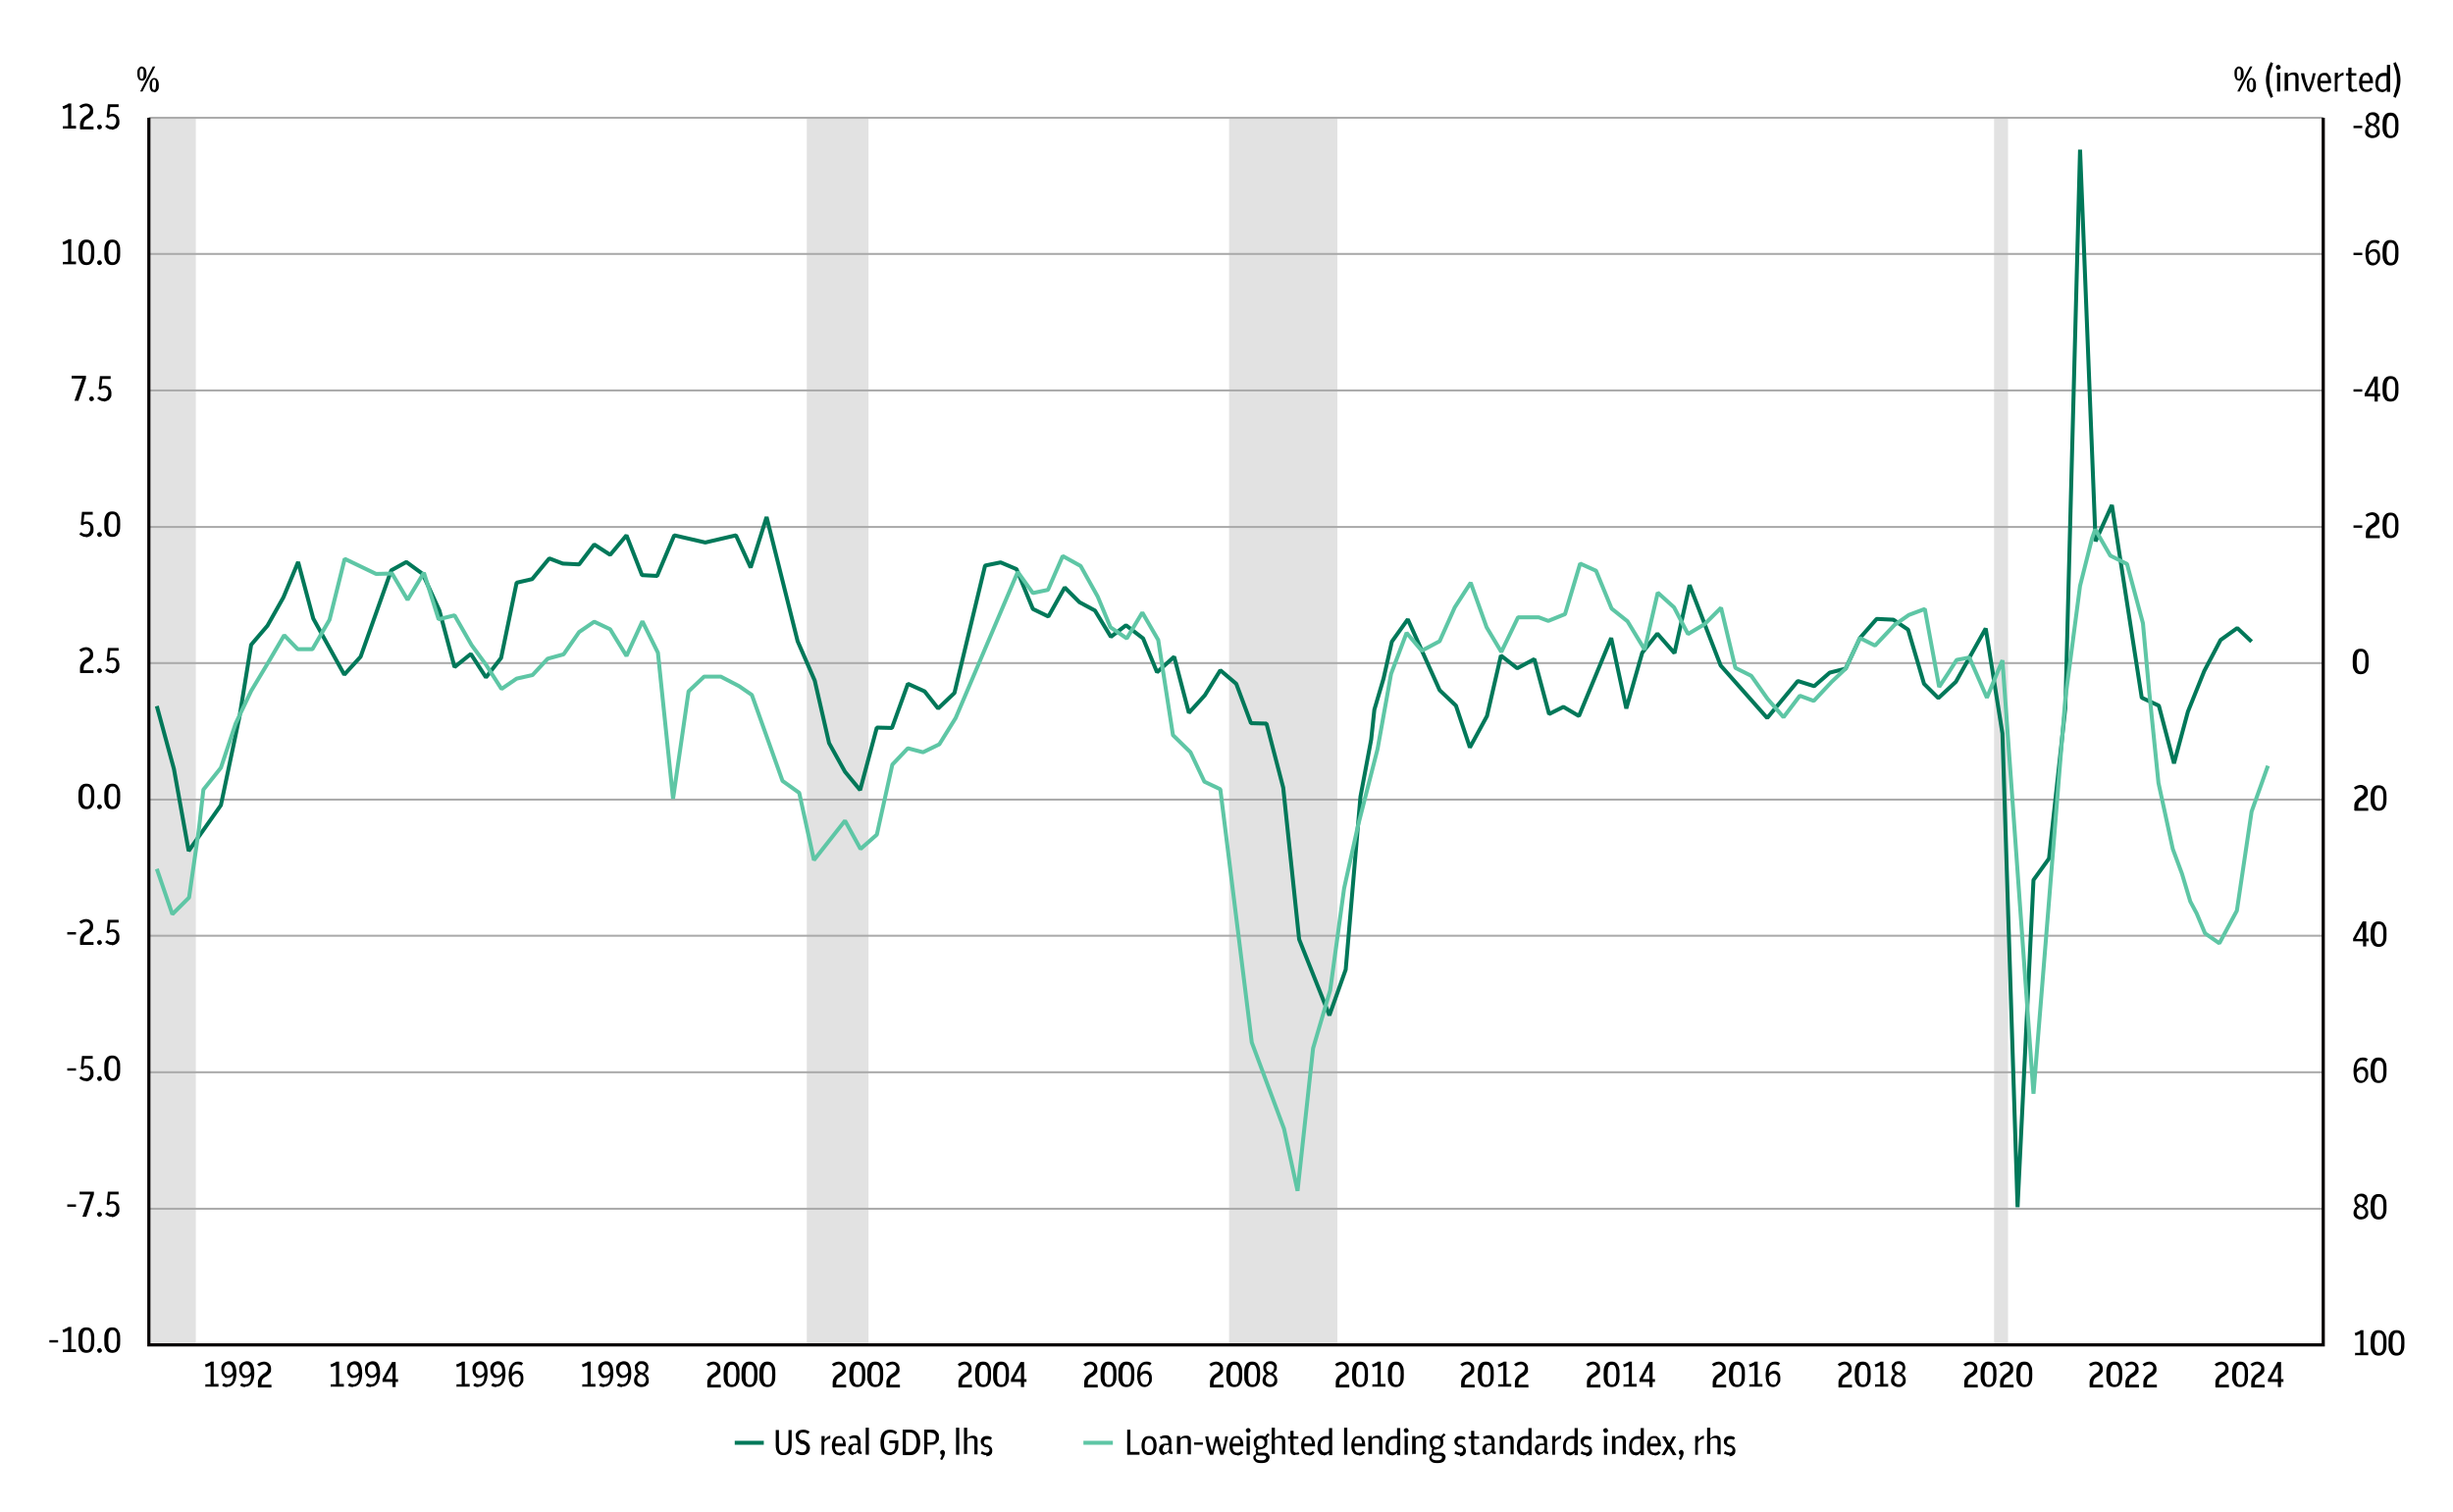 <?xml version="1.0" encoding="UTF-8"?>
<svg id="Layer_1" data-name="Layer 1" xmlns="http://www.w3.org/2000/svg" version="1.1" viewBox="0 0 616.3 380">
  <defs>
    <style>
      .cls-1, .cls-2, .cls-3, .cls-4, .cls-5, .cls-6 {
        fill: none;
      }

      .cls-1, .cls-2, .cls-4, .cls-6 {
        stroke-miterlimit: 10;
      }

      .cls-1, .cls-3 {
        stroke: #007859;
      }

      .cls-2 {
        stroke: #aaa;
        stroke-width: .5px;
      }

      .cls-7 {
        fill: #000;
      }

      .cls-7, .cls-8 {
        stroke-width: 0px;
      }

      .cls-3, .cls-5 {
        stroke-linejoin: bevel;
      }

      .cls-8 {
        fill: #e2e2e2;
      }

      .cls-4, .cls-5 {
        stroke: #5ec6a5;
      }

      .cls-6 {
        stroke: #070101;
        stroke-width: .8px;
      }
    </style>
  </defs>
  <rect class="cls-8" x="37.4" y="29.6" width="11.8" height="308.4"/>
  <rect class="cls-8" x="202.7" y="29.6" width="15.5" height="308.4"/>
  <rect class="cls-8" x="308.8" y="29.6" width="27.2" height="308.4"/>
  <rect class="cls-8" x="501" y="29.6" width="3.5" height="308.4"/>
  <line class="cls-2" x1="583.7" y1="29.6" x2="37.4" y2="29.6"/>
  <line class="cls-2" x1="583.7" y1="63.8" x2="37.4" y2="63.8"/>
  <line class="cls-2" x1="583.7" y1="98.1" x2="37.4" y2="98.1"/>
  <line class="cls-2" x1="583.7" y1="132.4" x2="37.4" y2="132.4"/>
  <line class="cls-2" x1="583.7" y1="166.6" x2="37.4" y2="166.6"/>
  <line class="cls-2" x1="583.7" y1="200.9" x2="37.4" y2="200.9"/>
  <line class="cls-2" x1="583.7" y1="235.1" x2="37.4" y2="235.1"/>
  <line class="cls-2" x1="583.7" y1="269.4" x2="37.4" y2="269.4"/>
  <line class="cls-2" x1="583.7" y1="303.7" x2="37.4" y2="303.7"/>
  <polyline class="cls-3" points="39.4 177.4 43.7 193.2 47.4 213.8 55.5 202.3 60.2 179.9 63.1 162 67.2 157.2 71.2 150.1 74.9 141.2 78.7 155.4 86.5 169.5 90.6 165 98.3 143.3 102.1 141.2 106.2 144.2 110.4 153.4 114.2 167.6 118.3 164.3 122.1 170.2 125.9 165.3 129.8 146.4 133.7 145.5 138 140.3 141.4 141.6 145.5 141.8 149.3 136.8 153.3 139.4 157.4 134.5 161.3 144.5 165.1 144.7 169.4 134.5 177.2 136.3 184.9 134.5 188.6 142.6 192.6 129.9 200.4 161.1 204.7 171 208.3 186.7 212.3 193.9 216.1 198.5 220.3 182.8 224.1 182.9 228.1 171.8 232.3 173.7 235.7 178 239.8 174.1 247.5 142.1 251.4 141.3 255.4 143 259.5 153 263.4 154.9 267.5 147.6 271.2 151.3 275.1 153.4 279.1 160 282.9 157.1 287.2 160.4 290.7 168.9 295 165 298.7 179.1 302.7 174.7 306.6 168.4 310.6 171.8 314.3 181.7 318.2 181.8 322.4 197.9 326.4 236 334 255.1 338.1 243.6 341.8 200.2 344.5 185.8 345.3 178.3 347.6 170.5 349.7 161.2 353.7 155.6 361.7 173.4 365.8 177.3 369.3 187.8 373.6 179.9 377.1 164.7 381.2 167.9 385.5 165.6 389.2 179.4 392.8 177.6 396.7 179.9 404.8 160.3 408.6 178 412.6 164 416.4 159.2 420.7 164.1 424.5 147 432.3 167.2 444 180.4 451.7 171.1 455.8 172.4 459.7 169 463.7 168 467.3 160.3 471.5 155.5 475.7 155.7 479.4 158.2 483.4 171.8 487 175.4 491.4 171.3 498.9 157.9 503.1 184.3 506.9 303.3 510.9 221.1 514.8 215.7 518.9 177.9 522.6 37.6 526.5 136 530.6 126.9 538.1 175.3 542.4 177.3 546.2 191.8 549.7 178.8 553.8 168.6 557.9 160.8 562.1 157.8 565.7 161.2"/>
  <polyline class="cls-5" points="39.4 218.3 43.3 229.7 47.5 225.5 50 208.1 51.1 198.4 55.5 192.9 59.2 181.8 63.1 173.6 67.3 166.6 71.4 159.6 74.8 163.1 78.5 163.1 82.8 155.7 86.6 140.4 94.5 144.2 98.5 144.1 102.4 150.7 106.5 143.9 110.2 155.6 114.2 154.6 118.5 162.1 122.1 167 126 173.1 129.8 170.5 133.8 169.6 137.6 165.5 141.6 164.4 145.5 158.8 149.3 156.2 153.3 158.1 157.4 164.8 161.4 156.1 165.3 164 169.1 200.7 173 173.7 176.9 170 181.1 170 185.7 172.4 188.9 174.6 196.6 196.2 200.8 199.2 204.5 216.1 212.3 206.2 216.2 213.3 220.3 209.7 224.2 192.1 228.1 188 231.9 189 236 187 240.1 180.4 255.7 143.7 259.5 149 263.3 148.2 267 139.7 271.5 142.2 275.8 149.9 279 157.6 283.1 160.4 287 153.9 291 160.8 294.7 184.7 299.1 189 302.6 196.4 306.6 198.3 314.5 261.9 322.6 283.6 326 299.2 329.9 263.4 334.2 248.8 337.7 223.2 341.2 207.4 346.1 188.2 349.5 169.3 353.4 159 357.2 163.5 361.7 161.1 365.5 152.6 369.5 146.4 373.5 157.6 377.2 163.8 381.4 155.1 386.6 155.1 389 156 393.2 154.3 397 141.6 401 143.4 404.9 152.9 408.9 156.1 413.2 163.2 416.5 148.9 420.6 152.6 424.1 159.3 428.3 156.8 432.4 152.7 436 167.8 440 169.8 444.1 175.6 448.1 180.2 452.2 174.8 455.7 176.1 460.2 171.3 463.7 168 467.3 160.3 471.1 162.2 476 157 479.6 154.5 483.6 153 487.2 172.6 489.5 169.1 491.6 165.8 494.8 165.2 499.2 175.3 503.1 165.9 510.9 274.8 518.9 175.5 522.6 147.2 525.6 135.3 526.4 133 530.2 139.6 534.4 141.7 538.4 156.6 540 174 542.3 196.7 545.9 213.3 548.2 219.5 550.3 226.5 551.9 229.5 554 234.5 557.6 237 562 228.8 565.7 203.9 569.8 192.4"/>
  <g>
    <path class="cls-7" d="M15.8,32.4v-.7h1.3v-4.8c-.2.1-.4.2-.6.3-.2,0-.4.2-.6.2l-.2-.7c.3,0,.6-.2.8-.3.3-.1.5-.2.7-.4h.7v5.6h1.2v.7h-3.2Z"/>
    <path class="cls-7" d="M20.1,32.4v-.8c0-.5,0-1,.3-1.4.2-.4.5-.7.9-1l.6-.4c.3-.2.4-.3.5-.5.1-.2.2-.4.2-.6s0-.5-.3-.7c-.2-.2-.4-.3-.7-.3s-.8.2-1.2.5l-.5-.5c.2-.2.5-.4.8-.5s.6-.2.9-.2c.5,0,1,.2,1.3.5s.5.7.5,1.3,0,.7-.2,1c-.2.3-.4.5-.8.8l-.7.4c-.5.3-.7.8-.7,1.6v.2h2.5v.7h-3.3Z"/>
    <path class="cls-7" d="M25,32.5c-.2,0-.3,0-.4-.2-.1-.1-.2-.2-.2-.4s0-.3.2-.4c.1-.1.2-.2.4-.2s.3,0,.4.2c.1.1.2.2.2.4s0,.3-.2.4c-.1.1-.2.2-.4.2Z"/>
    <path class="cls-7" d="M28.1,32.5c-.3,0-.6,0-.9-.2-.3-.1-.5-.3-.8-.5l.5-.5c.4.4.7.5,1.2.5s.6-.1.8-.4c.2-.3.3-.6.3-1s0-.7-.3-.9c-.2-.2-.4-.3-.7-.3s-.7.1-.9.4l-.5-.2.3-3.2h2.7v.7h-2.1l-.2,1.9c.2-.1.5-.2.8-.2.5,0,.9.2,1.2.5.3.3.5.8.5,1.4s0,.8-.2,1.1-.4.6-.7.7-.6.3-1,.3Z"/>
    <path class="cls-7" d="M15.8,66.5v-.7h1.3v-4.8c-.2.1-.4.2-.6.3-.2,0-.4.2-.6.2l-.2-.7c.3,0,.6-.2.8-.3.3-.1.5-.2.7-.4h.7v5.6h1.2v.7h-3.2Z"/>
    <path class="cls-7" d="M21.7,66.6c-.4,0-.8-.1-1.1-.3s-.5-.6-.7-1c-.2-.5-.2-1.1-.2-1.9s0-1.4.2-1.9c.2-.5.4-.8.7-1,.3-.2.6-.3,1.1-.3s.8.1,1.1.3c.3.2.5.6.7,1,.2.5.2,1.1.2,1.9s0,1.4-.2,1.9c-.2.5-.4.8-.7,1s-.7.3-1.1.3ZM21.7,65.9c.3,0,.5,0,.7-.2.2-.2.3-.4.4-.8,0-.4.1-.9.1-1.5s0-1.1-.1-1.5c0-.4-.2-.6-.4-.8-.2-.2-.4-.2-.6-.2s-.5,0-.6.2c-.2.2-.3.4-.4.8,0,.4-.1.9-.1,1.5s0,1.1.1,1.5c0,.4.2.6.4.8.2.2.4.2.6.2Z"/>
    <path class="cls-7" d="M25,66.6c-.2,0-.3,0-.4-.2-.1-.1-.2-.2-.2-.4s0-.3.2-.4c.1-.1.2-.2.4-.2s.3,0,.4.2c.1.1.2.2.2.4s0,.3-.2.4c-.1.1-.2.2-.4.2Z"/>
    <path class="cls-7" d="M28.2,66.6c-.4,0-.8-.1-1.1-.3s-.5-.6-.7-1c-.2-.5-.2-1.1-.2-1.9s0-1.4.2-1.9c.2-.5.4-.8.7-1,.3-.2.6-.3,1.1-.3s.8.1,1.1.3c.3.2.5.6.7,1,.2.5.2,1.1.2,1.9s0,1.4-.2,1.9c-.2.5-.4.8-.7,1s-.7.3-1.1.3ZM28.2,65.9c.3,0,.5,0,.7-.2.2-.2.3-.4.4-.8,0-.4.1-.9.1-1.5s0-1.1-.1-1.5c0-.4-.2-.6-.4-.8-.2-.2-.4-.2-.6-.2s-.5,0-.6.2c-.2.2-.3.4-.4.8,0,.4-.1.9-.1,1.5s0,1.1.1,1.5c0,.4.2.6.4.8.2.2.4.2.6.2Z"/>
    <path class="cls-7" d="M18.7,100.7l2-5.6h-2.7v-.7h3.6v.7l-1.9,5.6h-.9Z"/>
    <path class="cls-7" d="M23,100.8c-.2,0-.3,0-.4-.2-.1-.1-.2-.2-.2-.4s0-.3.2-.4c.1-.1.2-.2.4-.2s.3,0,.4.2c.1.1.2.2.2.4s0,.3-.2.4c-.1.1-.2.2-.4.2Z"/>
    <path class="cls-7" d="M26.1,100.8c-.3,0-.6,0-.9-.2-.3-.1-.5-.3-.8-.5l.5-.5c.4.4.7.5,1.2.5s.6-.1.8-.4c.2-.3.3-.6.3-1s0-.7-.3-.9c-.2-.2-.4-.3-.7-.3s-.7.1-.9.4l-.5-.2.3-3.2h2.7v.7h-2.1l-.2,1.9c.2-.1.5-.2.8-.2.5,0,.9.2,1.2.5.3.3.5.8.5,1.4s0,.8-.2,1.1-.4.6-.7.7-.6.3-1,.3Z"/>
    <path class="cls-7" d="M21.6,134.9c-.3,0-.6,0-.9-.2-.3-.1-.5-.3-.8-.5l.5-.5c.4.4.7.5,1.2.5s.6-.1.8-.4c.2-.3.3-.6.3-1s0-.7-.3-.9c-.2-.2-.4-.3-.7-.3s-.7.1-.9.4l-.5-.2.3-3.2h2.7v.7h-2.1l-.2,1.9c.2-.1.5-.2.8-.2.5,0,.9.2,1.2.5.3.3.5.8.5,1.4s0,.8-.2,1.1-.4.6-.7.7-.6.3-1,.3Z"/>
    <path class="cls-7" d="M25,134.9c-.2,0-.3,0-.4-.2-.1-.1-.2-.2-.2-.4s0-.3.2-.4c.1-.1.2-.2.4-.2s.3,0,.4.2c.1.1.2.2.2.4s0,.3-.2.4c-.1.1-.2.2-.4.2Z"/>
    <path class="cls-7" d="M28.2,134.9c-.4,0-.8-.1-1.1-.3s-.5-.6-.7-1c-.2-.5-.2-1.1-.2-1.9s0-1.4.2-1.9c.2-.5.4-.8.7-1,.3-.2.6-.3,1.1-.3s.8.1,1.1.3c.3.2.5.6.7,1,.2.5.2,1.1.2,1.9s0,1.4-.2,1.9c-.2.5-.4.8-.7,1s-.7.3-1.1.3ZM28.2,134.2c.3,0,.5,0,.7-.2.2-.2.3-.4.4-.8,0-.4.1-.9.1-1.5s0-1.1-.1-1.5c0-.4-.2-.6-.4-.8-.2-.2-.4-.2-.6-.2s-.5,0-.6.2c-.2.2-.3.4-.4.8,0,.4-.1.9-.1,1.5s0,1.1.1,1.5c0,.4.2.6.4.8.2.2.4.2.6.2Z"/>
    <path class="cls-7" d="M20.1,169v-.8c0-.5,0-1,.3-1.4.2-.4.5-.7.9-1l.6-.4c.3-.2.4-.3.5-.5.1-.2.2-.4.2-.6s0-.5-.3-.7c-.2-.2-.4-.3-.7-.3s-.8.2-1.2.5l-.5-.5c.2-.2.5-.4.8-.5s.6-.2.9-.2c.5,0,1,.2,1.3.5s.5.7.5,1.3,0,.7-.2,1c-.2.3-.4.5-.8.8l-.7.4c-.5.3-.7.8-.7,1.6v.2h2.5v.7h-3.3Z"/>
    <path class="cls-7" d="M25,169.1c-.2,0-.3,0-.4-.2-.1-.1-.2-.2-.2-.4s0-.3.2-.4c.1-.1.2-.2.4-.2s.3,0,.4.2c.1.1.2.2.2.4s0,.3-.2.4c-.1.1-.2.2-.4.2Z"/>
    <path class="cls-7" d="M28.1,169.1c-.3,0-.6,0-.9-.2-.3-.1-.5-.3-.8-.5l.5-.5c.4.4.7.5,1.2.5s.6-.1.8-.4c.2-.3.3-.6.3-1s0-.7-.3-.9c-.2-.2-.4-.3-.7-.3s-.7.1-.9.4l-.5-.2.3-3.2h2.7v.7h-2.1l-.2,1.9c.2-.1.5-.2.8-.2.5,0,.9.2,1.2.5.3.3.5.8.5,1.4s0,.8-.2,1.1-.4.6-.7.7-.6.3-1,.3Z"/>
    <path class="cls-7" d="M21.7,203.3c-.4,0-.8-.1-1.1-.3s-.5-.6-.7-1c-.2-.5-.2-1.1-.2-1.9s0-1.4.2-1.9c.2-.5.4-.8.7-1s.6-.3,1.1-.3.8.1,1.1.3.5.6.7,1c.2.5.2,1.1.2,1.9s0,1.4-.2,1.9c-.2.5-.4.8-.7,1s-.7.3-1.1.3ZM21.7,202.6c.3,0,.5,0,.7-.2s.3-.4.4-.8c0-.4.1-.9.1-1.5s0-1.1-.1-1.5c0-.4-.2-.6-.4-.8-.2-.2-.4-.2-.6-.2s-.5,0-.6.2c-.2.2-.3.4-.4.8,0,.4-.1.9-.1,1.5s0,1.1.1,1.5c0,.4.2.6.4.8s.4.2.6.2Z"/>
    <path class="cls-7" d="M25,203.3c-.2,0-.3,0-.4-.2-.1-.1-.2-.2-.2-.4s0-.3.2-.4c.1-.1.2-.2.4-.2s.3,0,.4.2c.1.1.2.2.2.4s0,.3-.2.4c-.1.1-.2.2-.4.2Z"/>
    <path class="cls-7" d="M28.2,203.3c-.4,0-.8-.1-1.1-.3s-.5-.6-.7-1c-.2-.5-.2-1.1-.2-1.9s0-1.4.2-1.9c.2-.5.4-.8.7-1s.6-.3,1.1-.3.8.1,1.1.3.5.6.7,1c.2.5.2,1.1.2,1.9s0,1.4-.2,1.9c-.2.5-.4.8-.7,1s-.7.3-1.1.3ZM28.2,202.6c.3,0,.5,0,.7-.2s.3-.4.4-.8c0-.4.1-.9.1-1.5s0-1.1-.1-1.5c0-.4-.2-.6-.4-.8-.2-.2-.4-.2-.6-.2s-.5,0-.6.2c-.2.2-.3.4-.4.8,0,.4-.1.9-.1,1.5s0,1.1.1,1.5c0,.4.2.6.4.8s.4.2.6.2Z"/>
    <path class="cls-7" d="M16.9,234.8v-.6h2.2v.6h-2.2Z"/>
    <path class="cls-7" d="M20.1,237.3v-.8c0-.5,0-1,.3-1.4.2-.4.5-.7.9-1l.6-.4c.3-.2.4-.3.5-.5.1-.2.2-.4.2-.6s0-.5-.3-.7c-.2-.2-.4-.3-.7-.3s-.8.2-1.2.5l-.5-.5c.2-.2.5-.4.8-.5s.6-.2.9-.2c.5,0,1,.2,1.3.5.3.3.5.7.5,1.3s0,.7-.2,1c-.2.3-.4.5-.8.8l-.7.4c-.5.3-.7.8-.7,1.6v.2h2.5v.7h-3.3Z"/>
    <path class="cls-7" d="M25,237.4c-.2,0-.3,0-.4-.2-.1-.1-.2-.2-.2-.4s0-.3.2-.4c.1-.1.2-.2.4-.2s.3,0,.4.2c.1.1.2.2.2.4s0,.3-.2.4c-.1.1-.2.2-.4.2Z"/>
    <path class="cls-7" d="M28.1,237.4c-.3,0-.6,0-.9-.2-.3-.1-.5-.3-.8-.5l.5-.5c.4.4.7.5,1.2.5s.6-.1.8-.4c.2-.3.3-.6.3-1s0-.7-.3-.9c-.2-.2-.4-.3-.7-.3s-.7.1-.9.4l-.5-.2.3-3.2h2.7v.7h-2.1l-.2,1.9c.2-.1.5-.2.8-.2.5,0,.9.2,1.2.5.3.3.5.8.5,1.4s0,.8-.2,1.1c-.2.3-.4.6-.7.7-.3.2-.6.3-1,.3Z"/>
    <path class="cls-7" d="M16.9,269v-.6h2.2v.6h-2.2Z"/>
    <path class="cls-7" d="M21.6,271.6c-.3,0-.6,0-.9-.2-.3-.1-.5-.3-.8-.5l.5-.5c.4.4.7.5,1.2.5s.6-.1.8-.4c.2-.3.3-.6.3-1s0-.7-.3-.9c-.2-.2-.4-.3-.7-.3s-.7.1-.9.4l-.5-.2.3-3.2h2.7v.7h-2.1l-.2,1.9c.2-.1.5-.2.8-.2.5,0,.9.2,1.2.5.3.3.5.8.5,1.4s0,.8-.2,1.1c-.2.3-.4.6-.7.7-.3.2-.6.3-1,.3Z"/>
    <path class="cls-7" d="M25,271.6c-.2,0-.3,0-.4-.2-.1-.1-.2-.2-.2-.4s0-.3.2-.4c.1-.1.2-.2.4-.2s.3,0,.4.2c.1.1.2.2.2.4s0,.3-.2.4c-.1.1-.2.2-.4.2Z"/>
    <path class="cls-7" d="M28.2,271.6c-.4,0-.8-.1-1.1-.3s-.5-.6-.7-1c-.2-.5-.2-1.1-.2-1.9s0-1.4.2-1.9c.2-.5.4-.8.7-1s.6-.3,1.1-.3.8.1,1.1.3.5.6.7,1c.2.5.2,1.1.2,1.9s0,1.4-.2,1.9c-.2.5-.4.8-.7,1s-.7.3-1.1.3ZM28.2,270.9c.3,0,.5,0,.7-.2s.3-.4.4-.8c0-.4.1-.9.1-1.5s0-1.1-.1-1.5c0-.4-.2-.6-.4-.8-.2-.2-.4-.2-.6-.2s-.5,0-.6.2c-.2.2-.3.4-.4.8,0,.4-.1.9-.1,1.5s0,1.1.1,1.5c0,.4.2.6.4.8s.4.2.6.2Z"/>
    <path class="cls-7" d="M16.9,303.2v-.6h2.2v.6h-2.2Z"/>
    <path class="cls-7" d="M20.7,305.7l2-5.6h-2.7v-.7h3.6v.7l-1.9,5.6h-.9Z"/>
    <path class="cls-7" d="M25,305.7c-.2,0-.3,0-.4-.2-.1-.1-.2-.2-.2-.4s0-.3.2-.4c.1-.1.2-.2.4-.2s.3,0,.4.2c.1.1.2.2.2.4s0,.3-.2.4c-.1.1-.2.2-.4.2Z"/>
    <path class="cls-7" d="M28.1,305.7c-.3,0-.6,0-.9-.2-.3-.1-.5-.3-.8-.5l.5-.5c.4.4.7.5,1.2.5s.6-.1.8-.4c.2-.3.3-.6.3-1s0-.7-.3-.9c-.2-.2-.4-.3-.7-.3s-.7.1-.9.4l-.5-.2.3-3.2h2.7v.7h-2.1l-.2,1.9c.2-.1.5-.2.8-.2.5,0,.9.2,1.2.5.3.3.5.8.5,1.4s0,.8-.2,1.1c-.2.3-.4.6-.7.7-.3.2-.6.3-1,.3Z"/>
    <path class="cls-7" d="M12.4,337.3v-.6h2.2v.6h-2.2Z"/>
    <path class="cls-7" d="M15.8,339.8v-.7h1.3v-4.8c-.2.1-.4.2-.6.3-.2,0-.4.2-.6.2l-.2-.7c.3,0,.6-.2.8-.3.3-.1.5-.2.7-.4h.7v5.6h1.2v.7h-3.2Z"/>
    <path class="cls-7" d="M21.7,339.9c-.4,0-.8-.1-1.1-.3s-.5-.6-.7-1c-.2-.5-.2-1.1-.2-1.9s0-1.4.2-1.9c.2-.5.4-.8.7-1s.6-.3,1.1-.3.8.1,1.1.3.5.6.7,1c.2.5.2,1.1.2,1.9s0,1.4-.2,1.9c-.2.5-.4.8-.7,1s-.7.3-1.1.3ZM21.7,339.2c.3,0,.5,0,.7-.2s.3-.4.4-.8c0-.4.1-.9.1-1.5s0-1.1-.1-1.5c0-.4-.2-.6-.4-.8-.2-.2-.4-.2-.6-.2s-.5,0-.6.2c-.2.2-.3.4-.4.8,0,.4-.1.9-.1,1.5s0,1.1.1,1.5c0,.4.2.6.4.8s.4.2.6.2Z"/>
    <path class="cls-7" d="M25,339.9c-.2,0-.3,0-.4-.2-.1-.1-.2-.2-.2-.4s0-.3.2-.4c.1-.1.2-.2.4-.2s.3,0,.4.2c.1.1.2.2.2.4s0,.3-.2.4c-.1.1-.2.2-.4.2Z"/>
    <path class="cls-7" d="M28.2,339.9c-.4,0-.8-.1-1.1-.3s-.5-.6-.7-1c-.2-.5-.2-1.1-.2-1.9s0-1.4.2-1.9c.2-.5.4-.8.7-1s.6-.3,1.1-.3.8.1,1.1.3.5.6.7,1c.2.5.2,1.1.2,1.9s0,1.4-.2,1.9c-.2.5-.4.8-.7,1s-.7.3-1.1.3ZM28.2,339.2c.3,0,.5,0,.7-.2s.3-.4.4-.8c0-.4.1-.9.1-1.5s0-1.1-.1-1.5c0-.4-.2-.6-.4-.8-.2-.2-.4-.2-.6-.2s-.5,0-.6.2c-.2.2-.3.4-.4.8,0,.4-.1.9-.1,1.5s0,1.1.1,1.5c0,.4.2.6.4.8s.4.2.6.2Z"/>
  </g>
  <g>
    <path class="cls-7" d="M51.6,348.5v-.7h1.3v-4.8c-.2.1-.4.2-.6.3-.2,0-.4.2-.6.2l-.2-.7c.3,0,.6-.2.8-.3.3-.1.5-.2.7-.4h.7v5.6h1.2v.7h-3.2Z"/>
    <path class="cls-7" d="M57.1,348.5c-.5,0-.9-.1-1.3-.4l.4-.6c.3.2.6.3,1,.3.9,0,1.4-.8,1.4-2.3-.4.5-.8.7-1.4.7s-.6,0-.8-.3c-.2-.2-.4-.4-.6-.7-.1-.3-.2-.7-.2-1.1s0-.8.2-1.1c.2-.3.4-.6.7-.7s.6-.3,1-.3c.6,0,1.1.2,1.4.7s.5,1.3.5,2.3-.2,1.9-.6,2.5-1,.9-1.7.9ZM56.3,344.2c0,.4,0,.8.3,1,.2.2.4.4.7.4.5,0,.9-.3,1.2-.8,0-.7-.1-1.2-.3-1.5-.2-.3-.4-.5-.8-.5s-.6.1-.8.4c-.2.2-.3.6-.3,1Z"/>
    <path class="cls-7" d="M61.6,348.5c-.5,0-.9-.1-1.3-.4l.4-.6c.3.2.6.3,1,.3.9,0,1.4-.8,1.4-2.3-.4.5-.8.7-1.4.7s-.6,0-.8-.3c-.2-.2-.4-.4-.6-.7-.1-.3-.2-.7-.2-1.1s0-.8.2-1.1c.2-.3.4-.6.7-.7s.6-.3,1-.3c.6,0,1.1.2,1.4.7s.5,1.3.5,2.3-.2,1.9-.6,2.5-1,.9-1.7.9ZM60.8,344.2c0,.4,0,.8.3,1,.2.2.4.4.7.4.5,0,.9-.3,1.2-.8,0-.7-.1-1.2-.3-1.5-.2-.3-.4-.5-.8-.5s-.6.1-.8.4c-.2.2-.3.6-.3,1Z"/>
    <path class="cls-7" d="M64.8,348.5v-.8c0-.5,0-1,.3-1.4.2-.4.5-.7.9-1l.6-.4c.3-.2.4-.3.5-.5.1-.2.2-.4.2-.6s0-.5-.3-.7c-.2-.2-.4-.3-.7-.3s-.8.2-1.2.5l-.5-.5c.2-.2.5-.4.8-.5s.6-.2.9-.2c.5,0,1,.2,1.3.5.3.3.5.7.5,1.3s0,.7-.2,1c-.2.3-.4.5-.8.8l-.7.4c-.5.3-.7.8-.7,1.6v.2h2.5v.7h-3.3Z"/>
  </g>
  <g>
    <path class="cls-7" d="M83.1,348.5v-.7h1.3v-4.8c-.2.1-.4.2-.6.3-.2,0-.4.2-.6.2l-.2-.7c.3,0,.6-.2.8-.3.3-.1.5-.2.7-.4h.7v5.6h1.2v.7h-3.2Z"/>
    <path class="cls-7" d="M88.7,348.5c-.5,0-.9-.1-1.3-.4l.4-.6c.3.2.6.3,1,.3.9,0,1.4-.8,1.4-2.3-.4.5-.8.7-1.4.7s-.6,0-.8-.3c-.2-.2-.4-.4-.6-.7-.1-.3-.2-.7-.2-1.1s0-.8.2-1.1c.2-.3.4-.6.7-.7s.6-.3,1-.3c.6,0,1.1.2,1.4.7s.5,1.3.5,2.3-.2,1.9-.6,2.5-1,.9-1.7.9ZM87.9,344.2c0,.4,0,.8.3,1,.2.2.4.4.7.4.5,0,.9-.3,1.2-.8,0-.7-.1-1.2-.3-1.5-.2-.3-.4-.5-.8-.5s-.6.1-.8.4c-.2.2-.3.6-.3,1Z"/>
    <path class="cls-7" d="M93.2,348.5c-.5,0-.9-.1-1.3-.4l.4-.6c.3.2.6.3,1,.3.9,0,1.4-.8,1.4-2.3-.4.5-.8.7-1.4.7s-.6,0-.8-.3c-.2-.2-.4-.4-.6-.7-.1-.3-.2-.7-.2-1.1s0-.8.2-1.1c.2-.3.4-.6.7-.7s.6-.3,1-.3c.6,0,1.1.2,1.4.7s.5,1.3.5,2.3-.2,1.9-.6,2.5-1,.9-1.7.9ZM92.4,344.2c0,.4,0,.8.3,1,.2.2.4.4.7.4.5,0,.9-.3,1.2-.8,0-.7-.1-1.2-.3-1.5-.2-.3-.4-.5-.8-.5s-.6.1-.8.4c-.2.2-.3.6-.3,1Z"/>
    <path class="cls-7" d="M98.6,348.5v-1.3h-2.5v-.7l2.4-4.3h.9v4.3h.6v.7h-.6v1.3h-.8ZM96.9,346.5h1.7v-3.1l-1.7,3.1Z"/>
  </g>
  <g>
    <path class="cls-7" d="M114.7,348.5v-.7h1.3v-4.8c-.2.1-.4.2-.6.3-.2,0-.4.2-.6.2l-.2-.7c.3,0,.6-.2.8-.3.3-.1.5-.2.7-.4h.7v5.6h1.2v.7h-3.2Z"/>
    <path class="cls-7" d="M120.2,348.5c-.5,0-.9-.1-1.3-.4l.4-.6c.3.2.6.3,1,.3.9,0,1.4-.8,1.4-2.3-.4.5-.8.7-1.4.7s-.6,0-.8-.3c-.2-.2-.4-.4-.6-.7-.1-.3-.2-.7-.2-1.1s0-.8.2-1.1c.2-.3.4-.6.7-.7s.6-.3,1-.3c.6,0,1.1.2,1.4.7s.5,1.3.5,2.3-.2,1.9-.6,2.5-1,.9-1.7.9ZM119.5,344.2c0,.4,0,.8.3,1,.2.2.4.4.7.4.5,0,.9-.3,1.2-.8,0-.7-.1-1.2-.3-1.5-.2-.3-.4-.5-.8-.5s-.6.1-.8.4c-.2.2-.3.6-.3,1Z"/>
    <path class="cls-7" d="M124.7,348.5c-.5,0-.9-.1-1.3-.4l.4-.6c.3.2.6.3,1,.3.9,0,1.4-.8,1.4-2.3-.4.5-.8.7-1.4.7s-.6,0-.8-.3c-.2-.2-.4-.4-.6-.7-.1-.3-.2-.7-.2-1.1s0-.8.2-1.1c.2-.3.4-.6.7-.7s.6-.3,1-.3c.6,0,1.1.2,1.4.7s.5,1.3.5,2.3-.2,1.9-.6,2.5-1,.9-1.7.9ZM124,344.2c0,.4,0,.8.3,1,.2.2.4.4.7.4.5,0,.9-.3,1.2-.8,0-.7-.1-1.2-.3-1.5-.2-.3-.4-.5-.8-.5s-.6.1-.8.4c-.2.2-.3.6-.3,1Z"/>
    <path class="cls-7" d="M129.7,348.5c-.6,0-1.1-.2-1.4-.7-.3-.5-.5-1.3-.5-2.3s.2-1.9.6-2.5,1-.9,1.7-.9.9.1,1.3.4l-.4.6c-.3-.2-.6-.3-1-.3-.9,0-1.4.8-1.4,2.3.4-.5.8-.7,1.4-.7s.8.2,1.1.5.4.8.4,1.4,0,.8-.2,1.1c-.2.3-.4.6-.7.8-.3.2-.6.3-1,.3ZM129.8,345.1c-.5,0-.9.3-1.2.8,0,1.3.4,2,1.1,2s.6-.1.8-.4c.2-.3.3-.6.3-1.1s0-.7-.3-1c-.2-.2-.4-.3-.7-.3Z"/>
  </g>
  <g>
    <path class="cls-7" d="M146.3,348.5v-.7h1.3v-4.8c-.2.1-.4.2-.6.3-.2,0-.4.2-.6.2l-.2-.7c.3,0,.6-.2.8-.3.3-.1.5-.2.7-.4h.7v5.6h1.2v.7h-3.2Z"/>
    <path class="cls-7" d="M151.8,348.5c-.5,0-.9-.1-1.3-.4l.4-.6c.3.2.6.3,1,.3.9,0,1.4-.8,1.4-2.3-.4.5-.8.7-1.4.7s-.6,0-.8-.3c-.2-.2-.4-.4-.6-.7-.1-.3-.2-.7-.2-1.1s0-.8.2-1.1c.2-.3.4-.6.7-.7s.6-.3,1-.3c.6,0,1.1.2,1.4.7s.5,1.3.5,2.3-.2,1.9-.6,2.5-1,.9-1.7.9ZM151.1,344.2c0,.4,0,.8.3,1,.2.2.4.4.7.4.5,0,.9-.3,1.2-.8,0-.7-.1-1.2-.3-1.5-.2-.3-.4-.5-.8-.5s-.6.1-.8.4c-.2.2-.3.6-.3,1Z"/>
    <path class="cls-7" d="M156.3,348.5c-.5,0-.9-.1-1.3-.4l.4-.6c.3.2.6.3,1,.3.9,0,1.4-.8,1.4-2.3-.4.5-.8.7-1.4.7s-.6,0-.8-.3c-.2-.2-.4-.4-.6-.7-.1-.3-.2-.7-.2-1.1s0-.8.2-1.1c.2-.3.4-.6.7-.7s.6-.3,1-.3c.6,0,1.1.2,1.4.7s.5,1.3.5,2.3-.2,1.9-.6,2.5-1,.9-1.7.9ZM155.6,344.2c0,.4,0,.8.3,1,.2.2.4.4.7.4.5,0,.9-.3,1.2-.8,0-.7-.1-1.2-.3-1.5-.2-.3-.4-.5-.8-.5s-.6.1-.8.4c-.2.2-.3.6-.3,1Z"/>
    <path class="cls-7" d="M161.2,348.5c-.6,0-1-.2-1.4-.5-.4-.3-.5-.7-.5-1.2s.3-1.3,1-1.6c-.3-.2-.5-.4-.6-.7-.1-.3-.2-.6-.2-.9s0-.6.2-.8c.2-.2.4-.4.6-.6s.6-.2.9-.2.7,0,.9.2c.3.1.5.3.6.6.2.2.2.5.2.8,0,.7-.3,1.2-1,1.5.4.2.6.4.8.7.2.3.3.6.3,1s0,.6-.2.9c-.2.3-.4.4-.7.6-.3.1-.6.2-1,.2ZM160.1,346.7c0,.3.1.6.3.8s.5.3.8.3.6,0,.8-.3.3-.5.3-.8-.1-.6-.3-.8c-.2-.2-.5-.4-.9-.5,0,0-.1,0-.2,0-.2.1-.4.3-.6.5-.1.2-.2.5-.2.8ZM160.3,343.8c0,.3,0,.5.3.7.2.2.5.3.8.4.3-.1.5-.3.6-.5.1-.2.2-.4.2-.7s0-.6-.3-.7c-.2-.2-.4-.3-.7-.3s-.5,0-.7.3c-.2.2-.3.4-.3.8Z"/>
  </g>
  <g>
    <path class="cls-7" d="M177.7,348.5v-.8c0-.5,0-1,.3-1.4.2-.4.5-.7.9-1l.6-.4c.3-.2.4-.3.5-.5.1-.2.2-.4.2-.6s0-.5-.3-.7c-.2-.2-.4-.3-.7-.3s-.8.2-1.2.5l-.5-.5c.2-.2.5-.4.8-.5s.6-.2.9-.2c.5,0,1,.2,1.3.5.3.3.5.7.5,1.3s0,.7-.2,1c-.2.3-.4.5-.8.8l-.7.4c-.5.3-.7.8-.7,1.6v.2h2.5v.7h-3.3Z"/>
    <path class="cls-7" d="M183.8,348.5c-.4,0-.8-.1-1.1-.3s-.5-.6-.7-1c-.2-.5-.2-1.1-.2-1.9s0-1.4.2-1.9c.2-.5.4-.8.7-1s.6-.3,1.1-.3.8.1,1.1.3.5.6.7,1c.2.5.2,1.1.2,1.9s0,1.4-.2,1.9c-.2.5-.4.8-.7,1s-.7.3-1.1.3ZM183.8,347.9c.3,0,.5,0,.7-.2s.3-.4.4-.8c0-.4.1-.9.1-1.5s0-1.1-.1-1.5c0-.4-.2-.6-.4-.8-.2-.2-.4-.2-.6-.2s-.5,0-.6.2c-.2.2-.3.4-.4.8,0,.4-.1.9-.1,1.5s0,1.1.1,1.5c0,.4.2.6.4.8s.4.2.6.2Z"/>
    <path class="cls-7" d="M188.3,348.5c-.4,0-.8-.1-1.1-.3s-.5-.6-.7-1c-.2-.5-.2-1.1-.2-1.9s0-1.4.2-1.9c.2-.5.4-.8.7-1s.6-.3,1.1-.3.8.1,1.1.3.5.6.7,1c.2.5.2,1.1.2,1.9s0,1.4-.2,1.9c-.2.5-.4.8-.7,1s-.7.3-1.1.3ZM188.3,347.9c.3,0,.5,0,.7-.2s.3-.4.4-.8c0-.4.1-.9.1-1.5s0-1.1-.1-1.5c0-.4-.2-.6-.4-.8-.2-.2-.4-.2-.6-.2s-.5,0-.6.2c-.2.2-.3.4-.4.8,0,.4-.1.9-.1,1.5s0,1.1.1,1.5c0,.4.2.6.4.8s.4.2.6.2Z"/>
    <path class="cls-7" d="M192.8,348.5c-.4,0-.8-.1-1.1-.3s-.5-.6-.7-1c-.2-.5-.2-1.1-.2-1.9s0-1.4.2-1.9c.2-.5.4-.8.7-1s.6-.3,1.1-.3.8.1,1.1.3.5.6.7,1c.2.5.2,1.1.2,1.9s0,1.4-.2,1.9c-.2.5-.4.8-.7,1s-.7.3-1.1.3ZM192.8,347.9c.3,0,.5,0,.7-.2s.3-.4.4-.8c0-.4.1-.9.1-1.5s0-1.1-.1-1.5c0-.4-.2-.6-.4-.8-.2-.2-.4-.2-.6-.2s-.5,0-.6.2c-.2.2-.3.4-.4.8,0,.4-.1.9-.1,1.5s0,1.1.1,1.5c0,.4.2.6.4.8s.4.2.6.2Z"/>
  </g>
  <g>
    <path class="cls-7" d="M209.2,348.5v-.8c0-.5,0-1,.3-1.4.2-.4.5-.7.9-1l.6-.4c.3-.2.4-.3.5-.5.1-.2.2-.4.2-.6s0-.5-.3-.7c-.2-.2-.4-.3-.7-.3s-.8.2-1.2.5l-.5-.5c.2-.2.5-.4.8-.5s.6-.2.9-.2c.5,0,1,.2,1.3.5.3.3.5.7.5,1.3s0,.7-.2,1c-.2.3-.4.5-.8.8l-.7.4c-.5.3-.7.8-.7,1.6v.2h2.5v.7h-3.3Z"/>
    <path class="cls-7" d="M215.4,348.5c-.4,0-.8-.1-1.1-.3s-.5-.6-.7-1c-.2-.5-.2-1.1-.2-1.9s0-1.4.2-1.9c.2-.5.4-.8.7-1s.6-.3,1.1-.3.8.1,1.1.3.5.6.7,1c.2.5.2,1.1.2,1.9s0,1.4-.2,1.9c-.2.5-.4.8-.7,1s-.7.3-1.1.3ZM215.4,347.9c.3,0,.5,0,.7-.2s.3-.4.4-.8c0-.4.1-.9.1-1.5s0-1.1-.1-1.5c0-.4-.2-.6-.4-.8-.2-.2-.4-.2-.6-.2s-.5,0-.6.2c-.2.2-.3.4-.4.8,0,.4-.1.9-.1,1.5s0,1.1.1,1.5c0,.4.2.6.4.8s.4.2.6.2Z"/>
    <path class="cls-7" d="M219.9,348.5c-.4,0-.8-.1-1.1-.3s-.5-.6-.7-1c-.2-.5-.2-1.1-.2-1.9s0-1.4.2-1.9c.2-.5.4-.8.7-1s.6-.3,1.1-.3.8.1,1.1.3.5.6.7,1c.2.5.2,1.1.2,1.9s0,1.4-.2,1.9c-.2.5-.4.8-.7,1s-.7.3-1.1.3ZM219.9,347.9c.3,0,.5,0,.7-.2s.3-.4.4-.8c0-.4.1-.9.1-1.5s0-1.1-.1-1.5c0-.4-.2-.6-.4-.8-.2-.2-.4-.2-.6-.2s-.5,0-.6.2c-.2.2-.3.4-.4.8,0,.4-.1.9-.1,1.5s0,1.1.1,1.5c0,.4.2.6.4.8s.4.2.6.2Z"/>
    <path class="cls-7" d="M222.7,348.5v-.8c0-.5,0-1,.3-1.4.2-.4.5-.7.9-1l.6-.4c.3-.2.4-.3.5-.5.1-.2.2-.4.2-.6s0-.5-.3-.7c-.2-.2-.4-.3-.7-.3s-.8.2-1.2.5l-.5-.5c.2-.2.5-.4.8-.5s.6-.2.9-.2c.5,0,1,.2,1.3.5.3.3.5.7.5,1.3s0,.7-.2,1c-.2.3-.4.5-.8.8l-.7.4c-.5.3-.7.8-.7,1.6v.2h2.5v.7h-3.3Z"/>
  </g>
  <g>
    <path class="cls-7" d="M240.8,348.5v-.8c0-.5,0-1,.3-1.4.2-.4.5-.7.9-1l.6-.4c.3-.2.4-.3.5-.5.1-.2.2-.4.2-.6s0-.5-.3-.7c-.2-.2-.4-.3-.7-.3s-.8.2-1.2.5l-.5-.5c.2-.2.5-.4.8-.5s.6-.2.9-.2c.5,0,1,.2,1.3.5.3.3.5.7.5,1.3s0,.7-.2,1c-.2.3-.4.5-.8.8l-.7.4c-.5.3-.7.8-.7,1.6v.2h2.5v.7h-3.3Z"/>
    <path class="cls-7" d="M247,348.5c-.4,0-.8-.1-1.1-.3s-.5-.6-.7-1c-.2-.5-.2-1.1-.2-1.9s0-1.4.2-1.9c.2-.5.4-.8.7-1s.6-.3,1.1-.3.8.1,1.1.3.5.6.7,1c.2.5.2,1.1.2,1.9s0,1.4-.2,1.9c-.2.5-.4.8-.7,1s-.7.3-1.1.3ZM247,347.9c.3,0,.5,0,.7-.2s.3-.4.4-.8c0-.4.1-.9.1-1.5s0-1.1-.1-1.5c0-.4-.2-.6-.4-.8-.2-.2-.4-.2-.6-.2s-.5,0-.6.2c-.2.2-.3.4-.4.8,0,.4-.1.9-.1,1.5s0,1.1.1,1.5c0,.4.2.6.4.8s.4.2.6.2Z"/>
    <path class="cls-7" d="M251.5,348.5c-.4,0-.8-.1-1.1-.3s-.5-.6-.7-1c-.2-.5-.2-1.1-.2-1.9s0-1.4.2-1.9c.2-.5.4-.8.7-1s.6-.3,1.1-.3.8.1,1.1.3.5.6.7,1c.2.5.2,1.1.2,1.9s0,1.4-.2,1.9c-.2.5-.4.8-.7,1s-.7.3-1.1.3ZM251.5,347.9c.3,0,.5,0,.7-.2s.3-.4.4-.8c0-.4.1-.9.1-1.5s0-1.1-.1-1.5c0-.4-.2-.6-.4-.8-.2-.2-.4-.2-.6-.2s-.5,0-.6.2c-.2.2-.3.4-.4.8,0,.4-.1.9-.1,1.5s0,1.1.1,1.5c0,.4.2.6.4.8s.4.2.6.2Z"/>
    <path class="cls-7" d="M256.5,348.5v-1.3h-2.5v-.7l2.4-4.3h.9v4.3h.6v.7h-.6v1.3h-.8ZM254.8,346.5h1.7v-3.1l-1.7,3.1Z"/>
  </g>
  <g>
    <path class="cls-7" d="M272.4,348.5v-.8c0-.5,0-1,.3-1.4.2-.4.5-.7.9-1l.6-.4c.3-.2.4-.3.5-.5.1-.2.2-.4.2-.6s0-.5-.3-.7c-.2-.2-.4-.3-.7-.3s-.8.2-1.2.5l-.5-.5c.2-.2.5-.4.8-.5s.6-.2.9-.2c.5,0,1,.2,1.3.5.3.3.5.7.5,1.3s0,.7-.2,1c-.2.3-.4.5-.8.8l-.7.4c-.5.3-.7.8-.7,1.6v.2h2.5v.7h-3.3Z"/>
    <path class="cls-7" d="M278.5,348.5c-.4,0-.8-.1-1.1-.3s-.5-.6-.7-1c-.2-.5-.2-1.1-.2-1.9s0-1.4.2-1.9c.2-.5.4-.8.7-1s.6-.3,1.1-.3.8.1,1.1.3.5.6.7,1c.2.5.2,1.1.2,1.9s0,1.4-.2,1.9c-.2.5-.4.8-.7,1s-.7.3-1.1.3ZM278.5,347.9c.3,0,.5,0,.7-.2s.3-.4.4-.8c0-.4.1-.9.1-1.5s0-1.1-.1-1.5c0-.4-.2-.6-.4-.8-.2-.2-.4-.2-.6-.2s-.5,0-.6.2c-.2.2-.3.4-.4.8,0,.4-.1.9-.1,1.5s0,1.1.1,1.5c0,.4.2.6.4.8s.4.2.6.2Z"/>
    <path class="cls-7" d="M283,348.5c-.4,0-.8-.1-1.1-.3s-.5-.6-.7-1c-.2-.5-.2-1.1-.2-1.9s0-1.4.2-1.9c.2-.5.4-.8.7-1s.6-.3,1.1-.3.8.1,1.1.3.5.6.7,1c.2.5.2,1.1.2,1.9s0,1.4-.2,1.9c-.2.5-.4.8-.7,1s-.7.3-1.1.3ZM283,347.9c.3,0,.5,0,.7-.2s.3-.4.4-.8c0-.4.1-.9.1-1.5s0-1.1-.1-1.5c0-.4-.2-.6-.4-.8-.2-.2-.4-.2-.6-.2s-.5,0-.6.2c-.2.2-.3.4-.4.8,0,.4-.1.9-.1,1.5s0,1.1.1,1.5c0,.4.2.6.4.8s.4.2.6.2Z"/>
    <path class="cls-7" d="M287.6,348.5c-.6,0-1.1-.2-1.4-.7-.3-.5-.5-1.3-.5-2.3s.2-1.9.6-2.5,1-.9,1.7-.9.9.1,1.3.4l-.4.6c-.3-.2-.6-.3-1-.3-.9,0-1.4.8-1.4,2.3.4-.5.8-.7,1.4-.7s.8.2,1.1.5.4.8.4,1.4,0,.8-.2,1.1c-.2.3-.4.6-.7.8-.3.2-.6.3-1,.3ZM287.7,345.1c-.5,0-.9.3-1.2.8,0,1.3.4,2,1.1,2s.6-.1.8-.4c.2-.3.3-.6.3-1.1s0-.7-.3-1c-.2-.2-.4-.3-.7-.3Z"/>
  </g>
  <g>
    <path class="cls-7" d="M304,348.5v-.8c0-.5,0-1,.3-1.4.2-.4.5-.7.9-1l.6-.4c.3-.2.4-.3.5-.5.1-.2.2-.4.2-.6s0-.5-.3-.7c-.2-.2-.4-.3-.7-.3s-.8.2-1.2.5l-.5-.5c.2-.2.5-.4.8-.5s.6-.2.9-.2c.5,0,1,.2,1.3.5.3.3.5.7.5,1.3s0,.7-.2,1c-.2.3-.4.5-.8.8l-.7.4c-.5.3-.7.8-.7,1.6v.2h2.5v.7h-3.3Z"/>
    <path class="cls-7" d="M310.1,348.5c-.4,0-.8-.1-1.1-.3s-.5-.6-.7-1c-.2-.5-.2-1.1-.2-1.9s0-1.4.2-1.9c.2-.5.4-.8.7-1s.6-.3,1.1-.3.8.1,1.1.3.5.6.7,1c.2.5.2,1.1.2,1.9s0,1.4-.2,1.9c-.2.5-.4.8-.7,1s-.7.3-1.1.3ZM310.1,347.9c.3,0,.5,0,.7-.2s.3-.4.4-.8c0-.4.1-.9.1-1.5s0-1.1-.1-1.5-.2-.6-.4-.8c-.2-.2-.4-.2-.6-.2s-.5,0-.6.2c-.2.2-.3.4-.4.8,0,.4-.1.9-.1,1.5s0,1.1.1,1.5c0,.4.2.6.4.8s.4.2.6.2Z"/>
    <path class="cls-7" d="M314.6,348.5c-.4,0-.8-.1-1.1-.3s-.5-.6-.7-1c-.2-.5-.2-1.1-.2-1.9s0-1.4.2-1.9c.2-.5.4-.8.7-1s.6-.3,1.1-.3.8.1,1.1.3.5.6.7,1c.2.5.2,1.1.2,1.9s0,1.4-.2,1.9c-.2.5-.4.8-.7,1s-.7.3-1.1.3ZM314.6,347.9c.3,0,.5,0,.7-.2s.3-.4.4-.8c0-.4.1-.9.1-1.5s0-1.1-.1-1.5-.2-.6-.4-.8c-.2-.2-.4-.2-.6-.2s-.5,0-.6.2c-.2.2-.3.4-.4.8,0,.4-.1.9-.1,1.5s0,1.1.1,1.5c0,.4.2.6.4.8s.4.2.6.2Z"/>
    <path class="cls-7" d="M319.1,348.5c-.6,0-1-.2-1.4-.5-.4-.3-.5-.7-.5-1.2s.3-1.3,1-1.6c-.3-.2-.5-.4-.6-.7-.2-.3-.2-.6-.2-.9s0-.6.2-.8c.2-.2.4-.4.6-.6.3-.1.6-.2.9-.2s.7,0,.9.2c.3.1.5.3.6.6.2.2.2.5.2.8,0,.7-.3,1.2-1,1.5.4.2.6.4.8.7.2.3.3.6.3,1s0,.6-.2.9c-.2.3-.4.4-.7.6-.3.1-.6.2-1,.2ZM318,346.7c0,.3.1.6.3.8s.5.3.8.3.6,0,.8-.3.3-.5.3-.8-.1-.6-.3-.8c-.2-.2-.5-.4-.9-.5,0,0-.1,0-.2,0-.2.1-.4.3-.6.5-.1.2-.2.5-.2.8ZM318.2,343.8c0,.3,0,.5.3.7.2.2.5.3.8.4.3-.1.5-.3.6-.5.1-.2.2-.4.2-.7s0-.6-.3-.7c-.2-.2-.4-.3-.7-.3s-.5,0-.7.3c-.2.2-.3.4-.3.8Z"/>
  </g>
  <g>
    <path class="cls-7" d="M335.6,348.5v-.8c0-.5,0-1,.3-1.4.2-.4.5-.7.9-1l.6-.4c.3-.2.4-.3.5-.5.1-.2.2-.4.2-.6s0-.5-.3-.7c-.2-.2-.4-.3-.7-.3s-.8.2-1.2.5l-.5-.5c.2-.2.5-.4.8-.5.3-.1.6-.2.9-.2.5,0,1,.2,1.3.5.3.3.5.7.5,1.3s0,.7-.2,1c-.2.3-.4.5-.8.8l-.7.4c-.5.3-.7.8-.7,1.6v.2h2.5v.7h-3.3Z"/>
    <path class="cls-7" d="M341.7,348.5c-.4,0-.8-.1-1.1-.3s-.5-.6-.7-1c-.2-.5-.2-1.1-.2-1.9s0-1.4.2-1.9c.2-.5.4-.8.7-1s.6-.3,1.1-.3.8.1,1.1.3.5.6.7,1c.2.5.2,1.1.2,1.9s0,1.4-.2,1.9c-.2.5-.4.8-.7,1s-.7.3-1.1.3ZM341.7,347.9c.3,0,.5,0,.7-.2s.3-.4.4-.8c0-.4.1-.9.1-1.5s0-1.1-.1-1.5-.2-.6-.4-.8c-.2-.2-.4-.2-.6-.2s-.5,0-.6.2c-.2.2-.3.4-.4.8,0,.4-.1.9-.1,1.5s0,1.1.1,1.5c0,.4.2.6.4.8s.4.2.6.2Z"/>
    <path class="cls-7" d="M344.8,348.5v-.7h1.3v-4.8c-.2.1-.4.2-.6.3-.2,0-.4.2-.6.2l-.2-.7c.3,0,.6-.2.8-.3.3-.1.5-.2.7-.4h.7v5.6h1.2v.7h-3.2Z"/>
    <path class="cls-7" d="M350.7,348.5c-.4,0-.8-.1-1.1-.3s-.5-.6-.7-1c-.2-.5-.2-1.1-.2-1.9s0-1.4.2-1.9c.2-.5.4-.8.7-1s.6-.3,1.1-.3.8.1,1.1.3.5.6.7,1c.2.5.2,1.1.2,1.9s0,1.4-.2,1.9c-.2.5-.4.8-.7,1s-.7.3-1.1.3ZM350.7,347.9c.3,0,.5,0,.7-.2s.3-.4.4-.8c0-.4.1-.9.1-1.5s0-1.1-.1-1.5-.2-.6-.4-.8c-.2-.2-.4-.2-.6-.2s-.5,0-.6.2c-.2.2-.3.4-.4.8,0,.4-.1.9-.1,1.5s0,1.1.1,1.5c0,.4.2.6.4.8s.4.2.6.2Z"/>
  </g>
  <g>
    <path class="cls-7" d="M367.1,348.5v-.8c0-.5,0-1,.3-1.4s.5-.7.9-1l.6-.4c.3-.2.4-.3.5-.5.1-.2.2-.4.2-.6s0-.5-.3-.7c-.2-.2-.4-.3-.7-.3s-.8.2-1.2.5l-.5-.5c.2-.2.5-.4.8-.5.3-.1.6-.2.9-.2.5,0,1,.2,1.3.5s.5.7.5,1.3,0,.7-.2,1c-.2.3-.4.5-.8.8l-.7.4c-.5.3-.7.8-.7,1.6v.2h2.5v.7h-3.3Z"/>
    <path class="cls-7" d="M373.3,348.5c-.4,0-.8-.1-1.1-.3s-.5-.6-.7-1c-.2-.5-.2-1.1-.2-1.9s0-1.4.2-1.9c.2-.5.4-.8.7-1s.6-.3,1.1-.3.8.1,1.1.3.5.6.7,1c.2.5.2,1.1.2,1.9s0,1.4-.2,1.9c-.2.5-.4.8-.7,1s-.7.3-1.1.3ZM373.3,347.9c.3,0,.5,0,.7-.2s.3-.4.4-.8c0-.4.1-.9.1-1.5s0-1.1-.1-1.5c0-.4-.2-.6-.4-.8-.2-.2-.4-.2-.6-.2s-.5,0-.6.2-.3.4-.4.8c0,.4-.1.9-.1,1.5s0,1.1.1,1.5.2.6.4.8.4.2.6.2Z"/>
    <path class="cls-7" d="M376.4,348.5v-.7h1.3v-4.8c-.2.1-.4.2-.6.3s-.4.2-.6.2l-.2-.7c.3,0,.6-.2.8-.3s.5-.2.7-.4h.7v5.6h1.2v.7h-3.2Z"/>
    <path class="cls-7" d="M380.6,348.5v-.8c0-.5,0-1,.3-1.4s.5-.7.9-1l.6-.4c.3-.2.4-.3.5-.5.1-.2.2-.4.2-.6s0-.5-.3-.7c-.2-.2-.4-.3-.7-.3s-.8.2-1.2.5l-.5-.5c.2-.2.5-.4.8-.5.3-.1.6-.2.9-.2.5,0,1,.2,1.3.5s.5.7.5,1.3,0,.7-.2,1c-.2.3-.4.5-.8.8l-.7.4c-.5.3-.7.8-.7,1.6v.2h2.5v.7h-3.3Z"/>
  </g>
  <g>
    <path class="cls-7" d="M398.7,348.5v-.8c0-.5,0-1,.3-1.4.2-.4.5-.7.9-1l.6-.4c.3-.2.4-.3.5-.5.1-.2.2-.4.2-.6s0-.5-.3-.7c-.2-.2-.4-.3-.7-.3s-.8.2-1.2.5l-.5-.5c.2-.2.5-.4.8-.5.3-.1.6-.2.9-.2.5,0,1,.2,1.3.5.3.3.5.7.5,1.3s0,.7-.2,1c-.2.3-.4.5-.8.8l-.7.4c-.5.3-.7.8-.7,1.6v.2h2.5v.7h-3.3Z"/>
    <path class="cls-7" d="M404.9,348.5c-.4,0-.8-.1-1.1-.3s-.5-.6-.7-1c-.2-.5-.2-1.1-.2-1.9s0-1.4.2-1.9c.2-.5.4-.8.7-1s.6-.3,1.1-.3.8.1,1.1.3.5.6.7,1c.2.5.2,1.1.2,1.9s0,1.4-.2,1.9c-.2.5-.4.8-.7,1s-.7.3-1.1.3ZM404.9,347.9c.3,0,.5,0,.7-.2s.3-.4.4-.8c0-.4.1-.9.1-1.5s0-1.1-.1-1.5-.2-.6-.4-.8c-.2-.2-.4-.2-.6-.2s-.5,0-.6.2c-.2.2-.3.4-.4.8,0,.4-.1.9-.1,1.5s0,1.1.1,1.5c0,.4.2.6.4.8s.4.2.6.2Z"/>
    <path class="cls-7" d="M407.9,348.5v-.7h1.3v-4.8c-.2.1-.4.2-.6.3-.2,0-.4.2-.6.2l-.2-.7c.3,0,.6-.2.8-.3.3-.1.5-.2.7-.4h.7v5.6h1.2v.7h-3.2Z"/>
    <path class="cls-7" d="M414.4,348.5v-1.3h-2.5v-.7l2.4-4.3h.9v4.3h.6v.7h-.6v1.3h-.8ZM412.7,346.5h1.7v-3.1l-1.7,3.1Z"/>
  </g>
  <g>
    <path class="cls-7" d="M430.3,348.5v-.8c0-.5,0-1,.3-1.4.2-.4.5-.7.9-1l.6-.4c.3-.2.4-.3.5-.5.1-.2.2-.4.2-.6s0-.5-.3-.7c-.2-.2-.4-.3-.7-.3s-.8.2-1.2.5l-.5-.5c.2-.2.5-.4.8-.5.3-.1.6-.2.9-.2.5,0,1,.2,1.3.5.3.3.5.7.5,1.3s0,.7-.2,1c-.2.3-.4.5-.8.8l-.7.4c-.5.3-.7.8-.7,1.6v.2h2.5v.7h-3.3Z"/>
    <path class="cls-7" d="M436.4,348.5c-.4,0-.8-.1-1.1-.3s-.5-.6-.7-1c-.2-.5-.2-1.1-.2-1.9s0-1.4.2-1.9c.2-.5.4-.8.7-1s.6-.3,1.1-.3.8.1,1.1.3.5.6.7,1c.2.5.2,1.1.2,1.9s0,1.4-.2,1.9c-.2.5-.4.8-.7,1s-.7.3-1.1.3ZM436.4,347.9c.3,0,.5,0,.7-.2s.3-.4.4-.8c0-.4.1-.9.1-1.5s0-1.1-.1-1.5-.2-.6-.4-.8c-.2-.2-.4-.2-.6-.2s-.5,0-.6.2c-.2.2-.3.4-.4.8,0,.4-.1.9-.1,1.5s0,1.1.1,1.5c0,.4.2.6.4.8s.4.2.6.2Z"/>
    <path class="cls-7" d="M439.5,348.5v-.7h1.3v-4.8c-.2.1-.4.2-.6.3-.2,0-.4.2-.6.2l-.2-.7c.3,0,.6-.2.8-.3.3-.1.5-.2.7-.4h.7v5.6h1.2v.7h-3.2Z"/>
    <path class="cls-7" d="M445.5,348.5c-.6,0-1.1-.2-1.4-.7-.3-.5-.5-1.3-.5-2.3s.2-1.9.6-2.5c.4-.6,1-.9,1.7-.9s.9.1,1.3.4l-.4.6c-.3-.2-.6-.3-1-.3-.9,0-1.4.8-1.4,2.3.4-.5.8-.7,1.4-.7s.8.2,1.1.5.4.8.4,1.4,0,.8-.2,1.1c-.2.3-.4.6-.7.8-.3.2-.6.3-1,.3ZM445.6,345.1c-.5,0-.9.3-1.2.8,0,1.3.4,2,1.1,2s.6-.1.8-.4c.2-.3.3-.6.3-1.1s0-.7-.3-1c-.2-.2-.4-.3-.7-.3Z"/>
  </g>
  <g>
    <path class="cls-7" d="M461.9,348.5v-.8c0-.5,0-1,.3-1.4s.5-.7.9-1l.6-.4c.3-.2.4-.3.5-.5.1-.2.2-.4.2-.6s0-.5-.3-.7c-.2-.2-.4-.3-.7-.3s-.8.2-1.2.5l-.5-.5c.2-.2.5-.4.8-.5.3-.1.6-.2.9-.2.5,0,1,.2,1.3.5s.5.7.5,1.3,0,.7-.2,1c-.2.3-.4.5-.8.8l-.7.4c-.5.3-.7.8-.7,1.6v.2h2.5v.7h-3.3Z"/>
    <path class="cls-7" d="M468,348.5c-.4,0-.8-.1-1.1-.3s-.5-.6-.7-1c-.2-.5-.2-1.1-.2-1.9s0-1.4.2-1.9c.2-.5.4-.8.7-1s.6-.3,1.1-.3.8.1,1.1.3.5.6.7,1c.2.5.2,1.1.2,1.9s0,1.4-.2,1.9c-.2.5-.4.8-.7,1s-.7.3-1.1.3ZM468,347.9c.3,0,.5,0,.7-.2s.3-.4.4-.8c0-.4.1-.9.1-1.5s0-1.1-.1-1.5c0-.4-.2-.6-.4-.8-.2-.2-.4-.2-.6-.2s-.5,0-.6.2-.3.4-.4.8c0,.4-.1.9-.1,1.5s0,1.1.1,1.5.2.6.4.8.4.2.6.2Z"/>
    <path class="cls-7" d="M471.1,348.5v-.7h1.3v-4.8c-.2.1-.4.2-.6.3s-.4.2-.6.2l-.2-.7c.3,0,.6-.2.8-.3s.5-.2.7-.4h.7v5.6h1.2v.7h-3.2Z"/>
    <path class="cls-7" d="M477,348.5c-.6,0-1-.2-1.4-.5-.4-.3-.5-.7-.5-1.2s.3-1.3,1-1.6c-.3-.2-.5-.4-.6-.7-.1-.3-.2-.6-.2-.9s0-.6.2-.8c.2-.2.4-.4.6-.6.3-.1.6-.2.9-.2s.7,0,.9.2c.3.1.5.3.6.6s.2.5.2.8c0,.7-.3,1.2-1,1.5.4.2.6.4.8.7.2.3.3.6.3,1s0,.6-.2.9c-.2.3-.4.4-.7.6s-.6.2-1,.2ZM475.9,346.7c0,.3.1.6.3.8s.5.3.8.3.6,0,.8-.3.3-.5.3-.8-.1-.6-.3-.8c-.2-.2-.5-.4-.9-.5,0,0-.1,0-.2,0-.2.1-.4.3-.6.5-.1.2-.2.5-.2.8ZM476.1,343.8c0,.3,0,.5.3.7.2.2.5.3.8.4.3-.1.5-.3.6-.5s.2-.4.2-.7,0-.6-.3-.7c-.2-.2-.4-.3-.7-.3s-.5,0-.7.3-.3.4-.3.8Z"/>
  </g>
  <g>
    <path class="cls-7" d="M493.5,348.5v-.8c0-.5,0-1,.3-1.4s.5-.7.9-1l.6-.4c.3-.2.4-.3.5-.5.1-.2.2-.4.2-.6s0-.5-.3-.7c-.2-.2-.4-.3-.7-.3s-.8.2-1.2.5l-.5-.5c.2-.2.5-.4.8-.5.3-.1.6-.2.9-.2.5,0,1,.2,1.3.5s.5.7.5,1.3,0,.7-.2,1c-.2.3-.4.5-.8.8l-.7.4c-.5.3-.7.8-.7,1.6v.2h2.5v.7h-3.3Z"/>
    <path class="cls-7" d="M499.6,348.5c-.4,0-.8-.1-1.1-.3s-.5-.6-.7-1c-.2-.5-.2-1.1-.2-1.9s0-1.4.2-1.9c.2-.5.4-.8.7-1s.6-.3,1.1-.3.8.1,1.1.3.5.6.7,1c.2.5.2,1.1.2,1.9s0,1.4-.2,1.9c-.2.5-.4.8-.7,1s-.7.3-1.1.3ZM499.6,347.9c.3,0,.5,0,.7-.2s.3-.4.4-.8c0-.4.1-.9.1-1.5s0-1.1-.1-1.5c0-.4-.2-.6-.4-.8-.2-.2-.4-.2-.6-.2s-.5,0-.6.2-.3.4-.4.8c0,.4-.1.9-.1,1.5s0,1.1.1,1.5.2.6.4.8.4.2.6.2Z"/>
    <path class="cls-7" d="M502.5,348.5v-.8c0-.5,0-1,.3-1.4s.5-.7.9-1l.6-.4c.3-.2.4-.3.5-.5.1-.2.2-.4.2-.6s0-.5-.3-.7c-.2-.2-.4-.3-.7-.3s-.8.2-1.2.5l-.5-.5c.2-.2.5-.4.8-.5.3-.1.6-.2.9-.2.5,0,1,.2,1.3.5s.5.7.5,1.3,0,.7-.2,1c-.2.3-.4.5-.8.8l-.7.4c-.5.3-.7.8-.7,1.6v.2h2.5v.7h-3.3Z"/>
    <path class="cls-7" d="M508.6,348.5c-.4,0-.8-.1-1.1-.3s-.5-.6-.7-1c-.2-.5-.2-1.1-.2-1.9s0-1.4.2-1.9c.2-.5.4-.8.7-1s.6-.3,1.1-.3.8.1,1.1.3.5.6.7,1c.2.5.2,1.1.2,1.9s0,1.4-.2,1.9c-.2.5-.4.8-.7,1s-.7.3-1.1.3ZM508.6,347.9c.3,0,.5,0,.7-.2s.3-.4.4-.8c0-.4.1-.9.1-1.5s0-1.1-.1-1.5c0-.4-.2-.6-.4-.8-.2-.2-.4-.2-.6-.2s-.5,0-.6.2-.3.4-.4.8c0,.4-.1.9-.1,1.5s0,1.1.1,1.5.2.6.4.8.4.2.6.2Z"/>
  </g>
  <g>
    <path class="cls-7" d="M525,348.5v-.8c0-.5,0-1,.3-1.4.2-.4.5-.7.9-1l.6-.4c.3-.2.4-.3.5-.5.1-.2.2-.4.2-.6s0-.5-.3-.7c-.2-.2-.4-.3-.7-.3s-.8.2-1.2.5l-.5-.5c.2-.2.5-.4.8-.5.3-.1.6-.2.9-.2.5,0,1,.2,1.3.5.3.3.5.7.5,1.3s0,.7-.2,1c-.2.3-.4.5-.8.8l-.7.4c-.5.3-.7.8-.7,1.6v.2h2.5v.7h-3.3Z"/>
    <path class="cls-7" d="M531.2,348.5c-.4,0-.8-.1-1.1-.3s-.5-.6-.7-1c-.2-.5-.2-1.1-.2-1.9s0-1.4.2-1.9c.2-.5.4-.8.7-1s.6-.3,1.1-.3.8.1,1.1.3.5.6.7,1c.2.5.2,1.1.2,1.9s0,1.4-.2,1.9c-.2.5-.4.8-.7,1s-.7.3-1.1.3ZM531.2,347.9c.3,0,.5,0,.7-.2s.3-.4.4-.8c0-.4.1-.9.1-1.5s0-1.1-.1-1.5-.2-.6-.4-.8c-.2-.2-.4-.2-.6-.2s-.5,0-.6.2c-.2.2-.3.4-.4.8,0,.4-.1.9-.1,1.5s0,1.1.1,1.5c0,.4.2.6.4.8s.4.2.6.2Z"/>
    <path class="cls-7" d="M534,348.5v-.8c0-.5,0-1,.3-1.4.2-.4.5-.7.9-1l.6-.4c.3-.2.4-.3.5-.5.1-.2.2-.4.2-.6s0-.5-.3-.7c-.2-.2-.4-.3-.7-.3s-.8.2-1.2.5l-.5-.5c.2-.2.5-.4.8-.5.3-.1.6-.2.9-.2.5,0,1,.2,1.3.5.3.3.5.7.5,1.3s0,.7-.2,1c-.2.3-.4.5-.8.8l-.7.4c-.5.3-.7.8-.7,1.6v.2h2.5v.7h-3.3Z"/>
    <path class="cls-7" d="M538.5,348.5v-.8c0-.5,0-1,.3-1.4.2-.4.5-.7.9-1l.6-.4c.3-.2.4-.3.5-.5.1-.2.2-.4.2-.6s0-.5-.3-.7c-.2-.2-.4-.3-.7-.3s-.8.2-1.2.5l-.5-.5c.2-.2.5-.4.8-.5.3-.1.6-.2.9-.2.5,0,1,.2,1.3.5.3.3.5.7.5,1.3s0,.7-.2,1c-.2.3-.4.5-.8.8l-.7.4c-.5.3-.7.8-.7,1.6v.2h2.5v.7h-3.3Z"/>
  </g>
  <g>
    <path class="cls-7" d="M556.6,348.5v-.8c0-.5,0-1,.3-1.4s.5-.7.9-1l.6-.4c.3-.2.4-.3.5-.5.1-.2.2-.4.2-.6s0-.5-.3-.7c-.2-.2-.4-.3-.7-.3s-.8.2-1.2.5l-.5-.5c.2-.2.5-.4.8-.5.3-.1.6-.2.9-.2.5,0,1,.2,1.3.5s.5.7.5,1.3,0,.7-.2,1c-.2.3-.4.5-.8.8l-.7.4c-.5.3-.7.8-.7,1.6v.2h2.5v.7h-3.3Z"/>
    <path class="cls-7" d="M562.8,348.5c-.4,0-.8-.1-1.1-.3s-.5-.6-.7-1c-.2-.5-.2-1.1-.2-1.9s0-1.4.2-1.9c.2-.5.4-.8.7-1s.6-.3,1.1-.3.8.1,1.1.3.5.6.7,1c.2.5.2,1.1.2,1.9s0,1.4-.2,1.9c-.2.5-.4.8-.7,1s-.7.3-1.1.3ZM562.8,347.9c.3,0,.5,0,.7-.2s.3-.4.4-.8c0-.4.1-.9.1-1.5s0-1.1-.1-1.5c0-.4-.2-.6-.4-.8-.2-.2-.4-.2-.6-.2s-.5,0-.6.2-.3.4-.4.8c0,.4-.1.9-.1,1.5s0,1.1.1,1.5.2.6.4.8.4.2.6.2Z"/>
    <path class="cls-7" d="M565.6,348.5v-.8c0-.5,0-1,.3-1.4s.5-.7.9-1l.6-.4c.3-.2.4-.3.5-.5.1-.2.2-.4.2-.6s0-.5-.3-.7c-.2-.2-.4-.3-.7-.3s-.8.2-1.2.5l-.5-.5c.2-.2.5-.4.8-.5.3-.1.6-.2.9-.2.5,0,1,.2,1.3.5s.5.7.5,1.3,0,.7-.2,1c-.2.3-.4.5-.8.8l-.7.4c-.5.3-.7.8-.7,1.6v.2h2.5v.7h-3.3Z"/>
    <path class="cls-7" d="M572.3,348.5v-1.3h-2.5v-.7l2.4-4.3h.9v4.3h.6v.7h-.6v1.3h-.8ZM570.6,346.5h1.7v-3.1l-1.7,3.1Z"/>
  </g>
  <g>
    <path class="cls-7" d="M591.3,32.2v-.6h2.2v.6h-2.2Z"/>
    <path class="cls-7" d="M596.1,34.7c-.6,0-1-.2-1.4-.5-.4-.3-.5-.7-.5-1.2s.3-1.3,1-1.6c-.3-.2-.5-.4-.6-.7-.1-.3-.2-.6-.2-.9s0-.6.2-.8c.2-.2.4-.4.6-.6.3-.1.6-.2.9-.2s.7,0,.9.2c.3.1.5.3.6.6.2.2.2.5.2.8,0,.7-.3,1.2-1,1.5.4.2.6.4.8.7.2.3.3.6.3,1s0,.6-.2.9c-.2.3-.4.4-.7.6-.3.1-.6.2-1,.2ZM595,32.9c0,.3.1.6.3.8s.5.3.8.3.6,0,.8-.3.3-.5.3-.8-.1-.6-.3-.8-.5-.4-.9-.5c0,0-.1,0-.2,0-.2.1-.4.3-.6.5s-.2.5-.2.8ZM595.1,30c0,.3,0,.5.3.7.2.2.5.3.8.4.3-.1.5-.3.6-.5s.2-.4.2-.7,0-.6-.3-.7c-.2-.2-.4-.3-.7-.3s-.5,0-.7.3c-.2.2-.3.4-.3.8Z"/>
    <path class="cls-7" d="M600.6,34.7c-.4,0-.8-.1-1.1-.3s-.5-.6-.7-1c-.2-.5-.2-1.1-.2-1.9s0-1.4.2-1.9c.2-.5.4-.8.7-1,.3-.2.6-.3,1.1-.3s.8.1,1.1.3c.3.2.5.6.7,1,.2.5.2,1.1.2,1.9s0,1.4-.2,1.9c-.2.5-.4.8-.7,1s-.7.3-1.1.3ZM600.6,34.1c.3,0,.5,0,.7-.2.2-.2.3-.4.4-.8,0-.4.1-.9.1-1.5s0-1.1-.1-1.5c0-.4-.2-.6-.4-.8s-.4-.2-.6-.2-.5,0-.6.2-.3.4-.4.8c0,.4-.1.9-.1,1.5s0,1.1.1,1.5.2.6.4.8c.2.2.4.2.6.2Z"/>
  </g>
  <g>
    <path class="cls-7" d="M591.3,64.1v-.6h2.2v.6h-2.2Z"/>
    <path class="cls-7" d="M596.2,66.7c-.6,0-1.1-.2-1.4-.7-.3-.5-.5-1.3-.5-2.3s.2-1.9.6-2.5c.4-.6,1-.9,1.7-.9s.9.1,1.3.4l-.4.6c-.3-.2-.6-.3-1-.3-.9,0-1.4.8-1.4,2.3.4-.5.8-.7,1.4-.7s.8.2,1.1.5.4.8.4,1.4,0,.8-.2,1.1c-.2.3-.4.6-.7.8-.3.2-.6.3-1,.3ZM596.3,63.2c-.5,0-.9.3-1.2.8,0,1.3.4,2,1.1,2s.6-.1.8-.4c.2-.3.3-.6.3-1.1s0-.7-.3-1c-.2-.2-.4-.3-.7-.3Z"/>
    <path class="cls-7" d="M600.6,66.7c-.4,0-.8-.1-1.1-.3s-.5-.6-.7-1c-.2-.5-.2-1.1-.2-1.9s0-1.4.2-1.9c.2-.5.4-.8.7-1,.3-.2.6-.3,1.1-.3s.8.1,1.1.3c.3.2.5.6.7,1,.2.5.2,1.1.2,1.9s0,1.4-.2,1.9c-.2.5-.4.8-.7,1s-.7.3-1.1.3ZM600.6,66c.3,0,.5,0,.7-.2.2-.2.3-.4.4-.8,0-.4.1-.9.1-1.5s0-1.1-.1-1.5c0-.4-.2-.6-.4-.8s-.4-.2-.6-.2-.5,0-.6.2-.3.4-.4.8c0,.4-.1.9-.1,1.5s0,1.1.1,1.5.2.6.4.8c.2.2.4.2.6.2Z"/>
  </g>
  <g>
    <path class="cls-7" d="M591.3,98.4v-.6h2.2v.6h-2.2Z"/>
    <path class="cls-7" d="M596.6,100.9v-1.3h-2.5v-.7l2.4-4.3h.9v4.3h.6v.7h-.6v1.3h-.8ZM594.9,98.9h1.7v-3.1l-1.7,3.1Z"/>
    <path class="cls-7" d="M600.6,100.9c-.4,0-.8-.1-1.1-.3s-.5-.6-.7-1c-.2-.5-.2-1.1-.2-1.9s0-1.4.2-1.9c.2-.5.4-.8.7-1,.3-.2.6-.3,1.1-.3s.8.1,1.1.3c.3.2.5.6.7,1,.2.5.2,1.1.2,1.9s0,1.4-.2,1.9c-.2.5-.4.8-.7,1s-.7.3-1.1.3ZM600.6,100.2c.3,0,.5,0,.7-.2.2-.2.3-.4.4-.8,0-.4.1-.9.1-1.5s0-1.1-.1-1.5c0-.4-.2-.6-.4-.8s-.4-.2-.6-.2-.5,0-.6.2-.3.4-.4.8c0,.4-.1.9-.1,1.5s0,1.1.1,1.5.2.6.4.8c.2.2.4.2.6.2Z"/>
  </g>
  <g>
    <path class="cls-7" d="M591.3,132.6v-.6h2.2v.6h-2.2Z"/>
    <path class="cls-7" d="M594.4,135.1v-.8c0-.5,0-1,.3-1.4s.5-.7.9-1l.6-.4c.3-.2.4-.3.5-.5.1-.2.2-.4.2-.6s0-.5-.3-.7c-.2-.2-.4-.3-.7-.3s-.8.2-1.2.5l-.4-.5c.2-.2.5-.4.8-.5.3-.1.6-.2.9-.2.5,0,1,.2,1.3.5.3.3.5.7.5,1.3s0,.7-.2,1c-.2.3-.4.5-.8.8l-.7.4c-.5.3-.7.8-.7,1.6v.2h2.5v.7h-3.3Z"/>
    <path class="cls-7" d="M600.6,135.2c-.4,0-.8-.1-1.1-.3s-.5-.6-.7-1c-.2-.5-.2-1.1-.2-1.9s0-1.4.2-1.9c.2-.5.4-.8.7-1,.3-.2.6-.3,1.1-.3s.8.1,1.1.3c.3.2.5.6.7,1,.2.5.2,1.1.2,1.9s0,1.4-.2,1.9c-.2.5-.4.8-.7,1s-.7.3-1.1.3ZM600.6,134.5c.3,0,.5,0,.7-.2.2-.2.3-.4.4-.8,0-.4.1-.9.1-1.5s0-1.1-.1-1.5c0-.4-.2-.6-.4-.8s-.4-.2-.6-.2-.5,0-.6.2-.3.4-.4.8c0,.4-.1.9-.1,1.5s0,1.1.1,1.5.2.6.4.8c.2.2.4.2.6.2Z"/>
  </g>
  <path class="cls-7" d="M593.1,169.4c-.4,0-.8-.1-1.1-.3s-.5-.6-.7-1c-.2-.5-.2-1.1-.2-1.9s0-1.4.2-1.9c.2-.5.4-.8.7-1,.3-.2.6-.3,1.1-.3s.8.1,1.1.3c.3.2.5.6.7,1,.2.5.2,1.1.2,1.9s0,1.4-.2,1.9c-.2.5-.4.8-.7,1s-.7.3-1.1.3ZM593.1,168.7c.3,0,.5,0,.7-.2.2-.2.3-.4.4-.8,0-.4.1-.9.1-1.5s0-1.1-.1-1.5c0-.4-.2-.6-.4-.8s-.4-.2-.6-.2-.5,0-.6.2-.3.4-.4.8c0,.4-.1.9-.1,1.5s0,1.1.1,1.5.2.6.4.8c.2.2.4.2.6.2Z"/>
  <g>
    <path class="cls-7" d="M591.5,203.6v-.8c0-.5,0-1,.3-1.4s.5-.7.9-1l.6-.4c.3-.2.4-.3.5-.5.1-.2.2-.4.2-.6s0-.5-.3-.7-.4-.3-.7-.3-.8.2-1.2.5l-.4-.5c.2-.2.5-.4.8-.5.3-.1.6-.2.9-.2.5,0,1,.2,1.3.5.3.3.5.7.5,1.3s0,.7-.2,1c-.2.3-.4.5-.8.8l-.7.4c-.5.3-.7.8-.7,1.6v.2h2.5v.7h-3.3Z"/>
    <path class="cls-7" d="M597.6,203.7c-.4,0-.8-.1-1.1-.3s-.5-.6-.7-1-.2-1.1-.2-1.9,0-1.4.2-1.9c.2-.5.4-.8.7-1,.3-.2.6-.3,1.1-.3s.8.1,1.1.3c.3.2.5.6.7,1,.2.5.2,1.1.2,1.9s0,1.4-.2,1.9-.4.8-.7,1-.7.3-1.1.3ZM597.6,203c.3,0,.5,0,.7-.2.2-.2.3-.4.4-.8,0-.4.1-.9.1-1.5s0-1.1-.1-1.5c0-.4-.2-.6-.4-.8s-.4-.2-.6-.2-.5,0-.6.2-.3.4-.4.8-.1.9-.1,1.5,0,1.1.1,1.5.2.6.4.8.4.2.6.2Z"/>
  </g>
  <g>
    <path class="cls-7" d="M593.7,237.8v-1.3h-2.5v-.7l2.4-4.3h.9v4.3h.6v.7h-.6v1.3h-.8ZM591.9,235.9h1.7v-3.1l-1.7,3.1Z"/>
    <path class="cls-7" d="M597.6,237.9c-.4,0-.8-.1-1.1-.3s-.5-.6-.7-1c-.2-.5-.2-1.1-.2-1.9s0-1.4.2-1.9.4-.8.7-1,.6-.3,1.1-.3.8.1,1.1.3.5.6.7,1,.2,1.1.2,1.9,0,1.4-.2,1.9c-.2.5-.4.8-.7,1s-.7.3-1.1.3ZM597.6,237.2c.3,0,.5,0,.7-.2.2-.2.3-.4.4-.8s.1-.9.1-1.5,0-1.1-.1-1.5c0-.4-.2-.6-.4-.8s-.4-.2-.6-.2-.5,0-.6.2-.3.4-.4.8c0,.4-.1.9-.1,1.5s0,1.1.1,1.5.2.6.4.8c.2.2.4.2.6.2Z"/>
  </g>
  <g>
    <path class="cls-7" d="M593.2,272.1c-.6,0-1.1-.2-1.4-.7-.3-.5-.5-1.3-.5-2.3s.2-1.9.6-2.5c.4-.6,1-.9,1.7-.9s.9.1,1.3.4l-.4.6c-.3-.2-.6-.3-1-.3-.9,0-1.4.8-1.4,2.3.4-.5.8-.7,1.4-.7s.8.2,1.1.5c.3.3.4.8.4,1.4s0,.8-.2,1.1c-.2.3-.4.6-.7.8-.3.2-.6.3-1,.3ZM593.3,268.7c-.5,0-.9.3-1.2.8,0,1.3.4,2,1.1,2s.6-.1.8-.4c.2-.3.3-.6.3-1.1s0-.7-.3-1c-.2-.2-.4-.3-.7-.3Z"/>
    <path class="cls-7" d="M597.6,272.1c-.4,0-.8-.1-1.1-.3s-.5-.6-.7-1c-.2-.5-.2-1.1-.2-1.9s0-1.4.2-1.9.4-.8.7-1,.6-.3,1.1-.3.8.1,1.1.3.5.6.7,1,.2,1.1.2,1.9,0,1.4-.2,1.9c-.2.5-.4.8-.7,1s-.7.3-1.1.3ZM597.6,271.5c.3,0,.5,0,.7-.2.2-.2.3-.4.4-.8s.1-.9.1-1.5,0-1.1-.1-1.5c0-.4-.2-.6-.4-.8s-.4-.2-.6-.2-.5,0-.6.2-.3.4-.4.8c0,.4-.1.9-.1,1.5s0,1.1.1,1.5.2.6.4.8c.2.2.4.2.6.2Z"/>
  </g>
  <g>
    <path class="cls-7" d="M593.2,306.4c-.6,0-1-.2-1.4-.5-.4-.3-.5-.7-.5-1.2s.3-1.3,1-1.6c-.3-.2-.5-.4-.6-.7-.1-.3-.2-.6-.2-.9s0-.6.2-.8c.2-.2.4-.4.6-.6.3-.1.6-.2.9-.2s.7,0,.9.2c.3.1.5.3.6.6s.2.5.2.8c0,.7-.3,1.2-1,1.5.4.2.6.4.8.7s.3.6.3,1,0,.6-.2.9c-.2.3-.4.4-.7.6-.3.1-.6.2-1,.2ZM592.1,304.6c0,.3.1.6.3.8s.5.3.8.3.6,0,.8-.3c.2-.2.3-.5.3-.8s-.1-.6-.3-.8-.5-.4-.9-.5c0,0-.1,0-.2,0-.2.1-.4.3-.6.5s-.2.5-.2.8ZM592.2,301.7c0,.3,0,.5.3.7.2.2.5.3.8.4.3-.1.5-.3.6-.5s.2-.4.2-.7,0-.6-.3-.7c-.2-.2-.4-.3-.7-.3s-.5,0-.7.3c-.2.2-.3.4-.3.8Z"/>
    <path class="cls-7" d="M597.6,306.4c-.4,0-.8-.1-1.1-.3s-.5-.6-.7-1c-.2-.5-.2-1.1-.2-1.9s0-1.4.2-1.9.4-.8.7-1,.6-.3,1.1-.3.8.1,1.1.3.5.6.7,1,.2,1.1.2,1.9,0,1.4-.2,1.9c-.2.5-.4.8-.7,1s-.7.3-1.1.3ZM597.6,305.7c.3,0,.5,0,.7-.2.2-.2.3-.4.4-.8s.1-.9.1-1.5,0-1.1-.1-1.5c0-.4-.2-.6-.4-.8s-.4-.2-.6-.2-.5,0-.6.2-.3.4-.4.8c0,.4-.1.9-.1,1.5s0,1.1.1,1.5.2.6.4.8c.2.2.4.2.6.2Z"/>
  </g>
  <g>
    <path class="cls-7" d="M591.7,340.6v-.7h1.3v-4.8c-.2.1-.4.2-.6.3-.2,0-.4.2-.6.2l-.2-.7c.3,0,.6-.2.8-.3.3-.1.5-.2.7-.4h.7v5.6h1.2v.7h-3.2Z"/>
    <path class="cls-7" d="M597.6,340.6c-.4,0-.8-.1-1.1-.3s-.5-.6-.7-1-.2-1.1-.2-1.9,0-1.4.2-1.9c.2-.5.4-.8.7-1,.3-.2.6-.3,1.1-.3s.8.1,1.1.3c.3.2.5.6.7,1,.2.5.2,1.1.2,1.9s0,1.4-.2,1.9-.4.8-.7,1-.7.3-1.1.3ZM597.6,339.9c.3,0,.5,0,.7-.2.2-.2.3-.4.4-.8,0-.4.1-.9.1-1.5s0-1.1-.1-1.5c0-.4-.2-.6-.4-.8s-.4-.2-.6-.2-.5,0-.6.2-.3.4-.4.8c0,.4-.1.9-.1,1.5s0,1.1.1,1.5.2.6.4.8.4.2.6.2Z"/>
    <path class="cls-7" d="M602.1,340.6c-.4,0-.8-.1-1.1-.3s-.5-.6-.7-1-.2-1.1-.2-1.9,0-1.4.2-1.9c.2-.5.4-.8.7-1,.3-.2.6-.3,1.1-.3s.8.1,1.1.3c.3.2.5.6.7,1,.2.5.2,1.1.2,1.9s0,1.4-.2,1.9-.4.8-.7,1-.7.3-1.1.3ZM602.1,339.9c.3,0,.5,0,.7-.2.2-.2.3-.4.4-.8,0-.4.1-.9.1-1.5s0-1.1-.1-1.5c0-.4-.2-.6-.4-.8s-.4-.2-.6-.2-.5,0-.6.2-.3.4-.4.8c0,.4-.1.9-.1,1.5s0,1.1.1,1.5.2.6.4.8.4.2.6.2Z"/>
  </g>
  <polyline class="cls-6" points="583.7 29.6 583.7 337.9 37.4 337.9 37.4 29.6"/>
  <path class="cls-7" d="M35.6,20.2c-.4,0-.7-.1-.8-.4-.2-.3-.3-.7-.3-1.3s0-1,.3-1.3c.2-.3.5-.5.8-.5s.7.2.9.5c.2.3.3.7.3,1.3s0,1-.3,1.3c-.2.3-.5.5-.9.5ZM35.6,19.8c.2,0,.3-.1.4-.3,0-.2.1-.5.1-1s0-.8-.1-1-.2-.3-.4-.3-.3.1-.4.3-.1.5-.1,1,0,.8.1,1c0,.2.2.3.4.3ZM35.2,23l3.2-6.3h.6l-3.2,6.3h-.6ZM38.7,23.1c-.4,0-.7-.1-.8-.4-.2-.3-.3-.7-.3-1.3s0-1,.3-1.3c.2-.3.5-.5.8-.5s.7.1.9.5c.2.3.3.7.3,1.3s0,1-.3,1.3c-.2.3-.5.5-.9.5ZM38.7,22.6c.2,0,.3-.1.4-.3,0-.2.1-.5.1-1s0-.8-.1-1c0-.2-.2-.3-.4-.3s-.3.1-.4.3c0,.2-.1.5-.1,1s0,.8.1,1,.2.3.4.3Z"/>
  <g>
    <path class="cls-7" d="M562.5,20.2c-.4,0-.7-.1-.8-.4-.2-.3-.3-.7-.3-1.3s0-1,.3-1.3c.2-.3.5-.5.8-.5s.7.2.9.5c.2.3.3.7.3,1.3s0,1-.3,1.3c-.2.3-.5.5-.9.5ZM562.5,19.8c.2,0,.3-.1.4-.3,0-.2.1-.5.1-1s0-.8-.1-1-.2-.3-.4-.3-.3.1-.4.3-.1.5-.1,1,0,.8.1,1c0,.2.2.3.4.3ZM562.1,23l3.2-6.3h.6l-3.2,6.3h-.6ZM565.6,23.1c-.4,0-.7-.1-.8-.4-.2-.3-.3-.7-.3-1.3s0-1,.3-1.3c.2-.3.5-.5.8-.5s.7.1.9.5c.2.3.3.7.3,1.3s0,1-.3,1.3c-.2.3-.5.5-.9.5ZM565.6,22.6c.2,0,.3-.1.4-.3s.1-.5.1-1,0-.8-.1-1c0-.2-.2-.3-.4-.3s-.3.1-.4.3c0,.2-.1.5-.1,1s0,.8.1,1,.2.3.4.3Z"/>
    <path class="cls-7" d="M570.5,24.6c-.4-.8-.7-1.5-.9-2.3s-.3-1.5-.3-2.2.1-1.4.3-2.2.5-1.5.9-2.3l.6.3c-.3.8-.5,1.5-.7,2.2-.2.7-.2,1.3-.2,2s0,1.4.2,2c.2.7.4,1.4.7,2.2l-.6.3Z"/>
    <path class="cls-7" d="M572.4,17.5c-.2,0-.3,0-.4-.2-.1-.1-.2-.2-.2-.4s0-.3.2-.4c.1-.1.2-.2.4-.2s.3,0,.4.2c.1.1.2.2.2.4s0,.3-.2.4c-.1.1-.2.2-.4.2ZM572.1,23v-4.7h.8v4.7h-.8Z"/>
    <path class="cls-7" d="M574,23v-4.7h.8v.6c.4-.5.9-.7,1.5-.7s.7.1.9.3.3.5.3.9v3.5h-.8v-3.4c0-.5-.2-.7-.7-.7s-.4,0-.6.1c-.2,0-.4.2-.5.4v3.5h-.8Z"/>
    <path class="cls-7" d="M579.6,23c-.3-.7-.6-1.4-.9-2.2-.3-.8-.5-1.6-.6-2.4h.8c.2.9.3,1.6.5,2.2.2.6.4,1.2.6,1.7.2-.5.4-1.1.6-1.7.2-.6.3-1.4.5-2.2h.7c-.2.8-.4,1.6-.6,2.4-.3.8-.6,1.5-.9,2.2h-.7Z"/>
    <path class="cls-7" d="M584.1,23.1c-.6,0-1.1-.2-1.4-.6s-.5-1-.5-1.8.2-1.3.5-1.8c.3-.4.7-.6,1.3-.6s.7,0,.9.3.5.5.6.8c.1.3.2.7.2,1.2v.3h-2.7c0,1.1.4,1.6,1.1,1.6s.7-.2,1-.5l.5.4c-.4.5-.9.7-1.5.7ZM583.9,18.9c-.6,0-.9.5-.9,1.4h1.9c0-.9-.4-1.4-.9-1.4Z"/>
    <path class="cls-7" d="M586.6,23v-4.7h.8v.9c.2-.3.4-.5.7-.7.3-.2.5-.3.7-.3h0s0,0,0,0v.8s0,0,0,0h0c-.3,0-.5,0-.8.2-.2.1-.5.3-.7.7v3.1h-.8Z"/>
    <path class="cls-7" d="M591.2,23.1c-.4,0-.7-.1-.9-.3-.2-.2-.3-.5-.3-.9v-2.9h-.6v-.6h.6v-1.4h.8v1.4h1.2v.6h-1.2v2.8c0,.2,0,.4.2.5.1.1.2.2.4.2s.4,0,.6-.2l.3.5c-.1.1-.3.2-.5.2s-.3,0-.5,0Z"/>
    <path class="cls-7" d="M594.6,23.1c-.6,0-1.1-.2-1.4-.6s-.5-1-.5-1.8.2-1.3.5-1.8c.3-.4.7-.6,1.3-.6s.7,0,.9.3.5.5.6.8c.1.3.2.7.2,1.2v.3h-2.7c0,1.1.4,1.6,1.1,1.6s.7-.2,1-.5l.5.4c-.4.5-.9.7-1.5.7ZM594.4,18.9c-.6,0-.9.5-.9,1.4h1.9c0-.9-.4-1.4-.9-1.4Z"/>
    <path class="cls-7" d="M598.3,23.1c-.5,0-.9-.2-1.1-.6-.3-.4-.4-.9-.4-1.6s.2-1.5.6-1.9c.4-.5.9-.7,1.5-.7s.5,0,.8.1v-2.1h.8v6.8h-.8v-.6c-.2.2-.4.4-.6.5-.2.1-.5.2-.7.2ZM597.5,20.9c0,.5,0,.9.3,1.2.2.3.4.4.7.4s.4,0,.6-.1c.2,0,.3-.2.5-.4v-2.9c-.1,0-.3,0-.4,0-.1,0-.3,0-.4,0-.8,0-1.3.7-1.3,2Z"/>
    <path class="cls-7" d="M601.9,24.6l-.6-.3c.3-.8.5-1.5.7-2.2.2-.7.2-1.4.2-2s0-1.3-.2-2c-.2-.7-.4-1.4-.7-2.2l.6-.3c.4.8.7,1.5.9,2.3s.3,1.5.3,2.2-.1,1.4-.3,2.2-.5,1.5-.9,2.3Z"/>
  </g>
  <g>
    <line class="cls-1" x1="184.6" y1="362.5" x2="191.9" y2="362.5"/>
    <line class="cls-4" x1="272.2" y1="362.5" x2="279.6" y2="362.5"/>
    <g>
      <path class="cls-7" d="M283.2,365.5v-6.3h.8v5.6h2.3v.7h-3.2Z"/>
      <path class="cls-7" d="M288.7,365.6c-.6,0-1.1-.2-1.4-.6-.3-.4-.5-1-.5-1.8s.2-1.4.5-1.8c.3-.4.8-.6,1.4-.6s1.1.2,1.4.6.5,1,.5,1.8-.2,1.4-.5,1.8-.8.6-1.4.6ZM288.7,364.9c.4,0,.7-.1.8-.4.2-.3.3-.7.3-1.3,0-1.2-.4-1.8-1.1-1.8s-1.1.6-1.1,1.8,0,1,.3,1.3c.2.3.5.4.8.4Z"/>
      <path class="cls-7" d="M292.6,365.6c-.4,0-.8-.1-1-.4s-.4-.6-.4-1,.1-.8.4-1.1.7-.4,1.2-.4.2,0,.3,0,.2,0,.4,0v-.5c0-.6-.3-.9-.8-.9s-.7,0-1,.3l-.3-.6c.5-.2.9-.4,1.4-.4s.9.1,1.1.4c.3.3.4.6.4,1.1v2.2c0,.2,0,.3,0,.4,0,0,.1,0,.3,0h0v.6h-.3c-.4,0-.7-.2-.8-.5-.2.4-.6.6-1.1.6ZM292.1,364.1c0,.3,0,.5.2.6.1.1.3.2.5.2s.4,0,.6-.3c.2-.2.3-.4.3-.8v-.7c-.2,0-.4,0-.6,0-.3,0-.6,0-.7.3s-.3.4-.3.7Z"/>
      <path class="cls-7" d="M295.7,365.5v-4.7h.8v.6c.4-.5.9-.7,1.5-.7s.7.1.9.3c.2.2.3.5.3.9v3.5h-.8v-3.4c0-.5-.2-.7-.7-.7s-.4,0-.6.1c-.2,0-.4.2-.5.4v3.5h-.8Z"/>
      <path class="cls-7" d="M300,363v-.6h2.2v.6h-2.2Z"/>
      <path class="cls-7" d="M304,365.5c-.2-.4-.4-.9-.5-1.4-.2-.5-.3-1.1-.4-1.6-.1-.6-.2-1.1-.3-1.6h.8c0,.7.2,1.4.4,2s.3,1.2.5,1.7l.9-3.7h.7l.9,3.7c.2-.5.3-1.1.5-1.7s.3-1.3.3-2h.7c0,.5-.1,1-.3,1.6-.1.6-.3,1.1-.4,1.6s-.3,1-.5,1.4h-.7l-.9-3.4-.9,3.4h-.7Z"/>
      <path class="cls-7" d="M310.8,365.6c-.6,0-1.1-.2-1.4-.6s-.5-1-.5-1.8.2-1.3.5-1.8c.3-.4.7-.6,1.3-.6s.7,0,.9.3c.3.2.5.5.6.8.1.3.2.7.2,1.2v.3h-2.7c0,1.1.4,1.6,1.1,1.6s.7-.2,1-.5l.5.5c-.4.5-.9.7-1.5.7ZM310.6,361.3c-.6,0-.9.5-.9,1.4h1.9c0-.9-.4-1.4-.9-1.4Z"/>
      <path class="cls-7" d="M313.6,360c-.2,0-.3,0-.4-.2-.1-.1-.2-.2-.2-.4s0-.3.2-.4c.1-.1.2-.2.4-.2s.3,0,.4.2c.1.1.2.2.2.4s0,.3-.2.4c-.1.1-.2.2-.4.2ZM313.2,365.5v-4.7h.8v4.7h-.8Z"/>
      <path class="cls-7" d="M316.7,364.2c-.2,0-.4,0-.6,0,0,0,0,.1-.1.2s0,.2,0,.2,0,.2.1.3.2.1.4.1h1.1c.4,0,.8,0,1,.3s.4.5.4.8-.2.8-.5,1.1c-.4.3-.9.4-1.6.4s-1.2-.1-1.5-.4-.5-.6-.5-.9,0-.5.2-.6.3-.3.5-.5c0-.1-.1-.3-.1-.5s0-.3,0-.4c0-.1.1-.3.2-.4-.2-.1-.4-.3-.5-.6s-.2-.5-.2-.9,0-.7.2-.9c.2-.3.4-.5.6-.6.3-.1.6-.2.9-.2s.8,0,1.1.3l.7-.9.5.4-.8.8c.1.1.2.3.2.5,0,.2,0,.4,0,.6,0,.4,0,.7-.2.9-.2.3-.4.5-.6.6-.3.1-.6.2-.9.2ZM315.5,366.2c0,.2.1.4.3.5.2.1.5.2,1,.2s.8,0,1-.2c.2-.1.3-.3.3-.5s0-.3-.2-.4-.3-.1-.5-.1h-1c-.2,0-.4,0-.6-.1-.1,0-.2.2-.3.3,0,.1,0,.2,0,.4ZM316.7,363.6c.3,0,.5,0,.7-.3.2-.2.3-.5.3-.8s0-.7-.3-.8c-.2-.2-.4-.3-.7-.3s-.5,0-.7.3c-.2.2-.3.5-.3.8s0,.6.3.8c.2.2.4.3.7.3Z"/>
      <path class="cls-7" d="M319.5,365.5v-6.8h.8v2.7c.4-.4.9-.7,1.4-.7s.7.1.9.3c.2.2.3.5.3.9v3.5h-.8v-3.4c0-.5-.2-.7-.7-.7s-.4,0-.6.1c-.2,0-.4.2-.5.4v3.5h-.8Z"/>
      <path class="cls-7" d="M325.4,365.6c-.4,0-.7-.1-.9-.3-.2-.2-.3-.5-.3-.9v-2.9h-.6v-.6h.6v-1.4h.8v1.4h1.2v.6h-1.2v2.8c0,.2,0,.4.2.5.1.1.2.2.4.2s.4,0,.6-.2l.3.5c-.1.1-.3.2-.5.2s-.3,0-.5,0Z"/>
      <path class="cls-7" d="M328.8,365.6c-.6,0-1.1-.2-1.4-.6s-.5-1-.5-1.8.2-1.3.5-1.8c.3-.4.7-.6,1.3-.6s.7,0,.9.3c.3.2.5.5.6.8.1.3.2.7.2,1.2v.3h-2.7c0,1.1.4,1.6,1.1,1.6s.7-.2,1-.5l.5.5c-.4.5-.9.7-1.5.7ZM328.6,361.3c-.6,0-.9.5-.9,1.4h1.9c0-.9-.4-1.4-.9-1.4Z"/>
      <path class="cls-7" d="M332.5,365.6c-.5,0-.9-.2-1.1-.6-.3-.4-.4-.9-.4-1.6s.2-1.5.6-1.9.9-.7,1.5-.7.5,0,.8.1v-2.1h.8v6.8h-.8v-.6c-.2.2-.4.4-.6.5-.2.1-.5.2-.7.2ZM331.8,363.3c0,.5,0,.9.3,1.2.2.3.4.4.7.4s.4,0,.6-.1c.2,0,.3-.2.5-.4v-2.9c-.1,0-.3,0-.4,0-.1,0-.3,0-.4,0-.8,0-1.3.7-1.3,2Z"/>
      <path class="cls-7" d="M337.7,365.5v-6.8h.8v6.8h-.8Z"/>
      <path class="cls-7" d="M341.4,365.6c-.6,0-1.1-.2-1.4-.6-.3-.4-.5-1-.5-1.8s.2-1.3.5-1.8c.3-.4.7-.6,1.3-.6s.7,0,.9.3c.3.2.5.5.6.8.1.3.2.7.2,1.2v.3h-2.7c0,1.1.4,1.6,1.1,1.6s.7-.2,1-.5l.5.5c-.4.5-.9.7-1.5.7ZM341.2,361.3c-.6,0-.9.5-.9,1.4h1.9c0-.9-.4-1.4-.9-1.4Z"/>
      <path class="cls-7" d="M343.8,365.5v-4.7h.8v.6c.4-.5.9-.7,1.5-.7s.7.1.9.3c.2.2.3.5.3.9v3.5h-.8v-3.4c0-.5-.2-.7-.7-.7s-.4,0-.6.1c-.2,0-.4.2-.5.4v3.5h-.8Z"/>
      <path class="cls-7" d="M349.6,365.6c-.5,0-.9-.2-1.1-.6-.3-.4-.4-.9-.4-1.6s.2-1.5.6-1.9.9-.7,1.5-.7.5,0,.8.1v-2.1h.8v6.8h-.8v-.6c-.2.2-.4.4-.6.5-.2.1-.4.2-.7.2ZM348.9,363.3c0,.5,0,.9.3,1.2.2.3.4.4.7.4s.4,0,.6-.1c.2,0,.3-.2.5-.4v-2.9c-.1,0-.3,0-.4,0s-.3,0-.4,0c-.8,0-1.3.7-1.3,2Z"/>
      <path class="cls-7" d="M353.3,360c-.2,0-.3,0-.4-.2-.1-.1-.2-.2-.2-.4s0-.3.2-.4c.1-.1.2-.2.4-.2s.3,0,.4.2c.1.1.2.2.2.4s0,.3-.2.4c-.1.1-.2.2-.4.2ZM352.9,365.5v-4.7h.8v4.7h-.8Z"/>
      <path class="cls-7" d="M354.8,365.5v-4.7h.8v.6c.4-.5.9-.7,1.5-.7s.7.1.9.3c.2.2.3.5.3.9v3.5h-.8v-3.4c0-.5-.2-.7-.7-.7s-.4,0-.6.1c-.2,0-.4.2-.5.4v3.5h-.8Z"/>
      <path class="cls-7" d="M360.9,364.2c-.2,0-.4,0-.6,0,0,0,0,.1-.1.2,0,0,0,.2,0,.2s0,.2.1.3.2.1.4.1h1.1c.4,0,.8,0,1,.3.3.2.4.5.4.8s-.2.8-.5,1.1c-.4.3-.9.4-1.6.4s-1.2-.1-1.5-.4c-.3-.2-.5-.6-.5-.9s0-.5.2-.6c.1-.2.3-.3.5-.5,0-.1-.1-.3-.1-.5s0-.3,0-.4.1-.3.2-.4c-.2-.1-.4-.3-.5-.6-.1-.2-.2-.5-.2-.9s0-.7.2-.9c.2-.3.4-.5.6-.6.3-.1.6-.2.9-.2s.8,0,1.1.3l.7-.9.5.4-.8.8c.1.1.2.3.2.5,0,.2,0,.4,0,.6,0,.4,0,.7-.2.9s-.4.5-.6.6c-.3.1-.6.2-.9.2ZM359.7,366.2c0,.2.1.4.3.5.2.1.5.2,1,.2s.8,0,1-.2c.2-.1.3-.3.3-.5s0-.3-.2-.4c-.1,0-.3-.1-.5-.1h-1c-.2,0-.4,0-.6-.1-.1,0-.2.2-.3.3,0,.1,0,.2,0,.4ZM360.9,363.6c.3,0,.5,0,.7-.3.2-.2.3-.5.3-.8s0-.7-.3-.8c-.2-.2-.4-.3-.7-.3s-.5,0-.7.3c-.2.2-.3.5-.3.8s0,.6.3.8c.2.2.4.3.7.3Z"/>
      <path class="cls-7" d="M366.9,365.6c-.3,0-.5,0-.8-.1s-.5-.2-.7-.3l.3-.6c.2.1.4.2.6.3.2,0,.4.1.5.1.2,0,.4,0,.6-.2.1-.1.2-.3.2-.5,0-.4-.2-.6-.6-.7h-.5c-.3-.2-.6-.4-.8-.6-.2-.2-.3-.5-.3-.8s.1-.7.4-1,.7-.4,1.1-.4.5,0,.7.1c.2,0,.4.2.6.3l-.3.6c-.2-.1-.3-.2-.5-.2-.2,0-.3,0-.5,0s-.4,0-.5.2c-.1.1-.2.3-.2.5s0,.3.1.4c0,.1.2.2.4.3h.5c.4.2.6.4.8.6.2.2.3.5.3.9s-.1.8-.4,1c-.3.3-.7.4-1.2.4Z"/>
      <path class="cls-7" d="M370.8,365.6c-.4,0-.7-.1-.9-.3-.2-.2-.3-.5-.3-.9v-2.9h-.6v-.6h.6v-1.4h.8v1.4h1.2v.6h-1.2v2.8c0,.2,0,.4.2.5.1.1.2.2.4.2s.4,0,.6-.2l.3.5c-.1.1-.3.2-.5.2s-.3,0-.5,0Z"/>
      <path class="cls-7" d="M373.8,365.6c-.4,0-.8-.1-1-.4s-.4-.6-.4-1,.1-.8.4-1.1.7-.4,1.2-.4.2,0,.3,0,.2,0,.4,0v-.5c0-.6-.3-.9-.8-.9s-.7,0-1,.3l-.3-.6c.5-.2.9-.4,1.4-.4s.9.1,1.1.4c.3.3.4.6.4,1.1v2.2c0,.2,0,.3,0,.4,0,0,.1,0,.3,0h0v.6h-.3c-.4,0-.7-.2-.8-.5-.2.4-.6.6-1.1.6ZM373.2,364.1c0,.3,0,.5.2.6.1.1.3.2.5.2s.4,0,.6-.3c.2-.2.3-.4.3-.8v-.7c-.2,0-.4,0-.6,0-.3,0-.6,0-.7.3s-.3.4-.3.7Z"/>
      <path class="cls-7" d="M376.8,365.5v-4.7h.8v.6c.4-.5.9-.7,1.5-.7s.7.1.9.3c.2.2.3.5.3.9v3.5h-.8v-3.4c0-.5-.2-.7-.7-.7s-.4,0-.6.1c-.2,0-.4.2-.5.4v3.5h-.8Z"/>
      <path class="cls-7" d="M382.6,365.6c-.5,0-.9-.2-1.1-.6-.3-.4-.4-.9-.4-1.6s.2-1.5.6-1.9.9-.7,1.5-.7.5,0,.8.1v-2.1h.8v6.8h-.8v-.6c-.2.2-.4.4-.6.5-.2.1-.5.2-.7.2ZM381.9,363.3c0,.5,0,.9.3,1.2.2.3.4.4.7.4s.4,0,.6-.1c.2,0,.3-.2.5-.4v-2.9c-.1,0-.3,0-.4,0-.1,0-.3,0-.4,0-.8,0-1.3.7-1.3,2Z"/>
      <path class="cls-7" d="M387,365.6c-.4,0-.8-.1-1-.4s-.4-.6-.4-1,.1-.8.4-1.1.7-.4,1.2-.4.2,0,.3,0,.2,0,.4,0v-.5c0-.6-.3-.9-.8-.9s-.7,0-1,.3l-.3-.6c.5-.2.9-.4,1.4-.4s.9.1,1.1.4c.3.3.4.6.4,1.1v2.2c0,.2,0,.3,0,.4s.1,0,.3,0h0v.6h-.3c-.4,0-.7-.2-.8-.5-.2.4-.6.6-1.1.6ZM386.4,364.1c0,.3,0,.5.2.6.1.1.3.2.5.2s.4,0,.6-.3c.2-.2.3-.4.3-.8v-.7c-.2,0-.4,0-.6,0-.3,0-.6,0-.7.3s-.3.4-.3.7Z"/>
      <path class="cls-7" d="M390,365.5v-4.7h.8v.9c.2-.3.4-.5.7-.7s.5-.3.7-.3h0s0,0,0,0v.8s0,0,0,0h0c-.3,0-.5,0-.8.2-.2.1-.5.3-.7.7v3.1h-.8Z"/>
      <path class="cls-7" d="M394.2,365.6c-.5,0-.9-.2-1.1-.6-.3-.4-.4-.9-.4-1.6s.2-1.5.6-1.9.9-.7,1.5-.7.5,0,.8.1v-2.1h.8v6.8h-.8v-.6c-.2.2-.4.4-.6.5-.2.1-.5.2-.7.2ZM393.4,363.3c0,.5,0,.9.3,1.2.2.3.4.4.7.4s.4,0,.6-.1c.2,0,.3-.2.5-.4v-2.9c-.1,0-.3,0-.4,0-.1,0-.3,0-.4,0-.8,0-1.3.7-1.3,2Z"/>
      <path class="cls-7" d="M398.6,365.6c-.3,0-.5,0-.8-.1s-.5-.2-.7-.3l.3-.6c.2.1.4.2.6.3.2,0,.4.1.5.1.2,0,.4,0,.6-.2.1-.1.2-.3.2-.5,0-.4-.2-.6-.6-.7h-.5c-.3-.2-.6-.4-.8-.6-.2-.2-.3-.5-.3-.8s.1-.7.4-1,.7-.4,1.1-.4.5,0,.7.1c.2,0,.4.2.6.3l-.3.6c-.2-.1-.3-.2-.5-.2-.2,0-.3,0-.5,0s-.4,0-.5.2c-.1.1-.2.3-.2.5s0,.3.1.4c0,.1.2.2.4.3h.5c.4.2.6.4.8.6.2.2.3.5.3.9s-.1.8-.4,1c-.3.3-.7.4-1.2.4Z"/>
      <path class="cls-7" d="M403.4,360c-.2,0-.3,0-.4-.2-.1-.1-.2-.2-.2-.4s0-.3.2-.4c.1-.1.2-.2.4-.2s.3,0,.4.2c.1.1.2.2.2.4s0,.3-.2.4c-.1.1-.2.2-.4.2ZM403,365.5v-4.7h.8v4.7h-.8Z"/>
      <path class="cls-7" d="M405,365.5v-4.7h.8v.6c.4-.5.9-.7,1.5-.7s.7.1.9.3c.2.2.3.5.3.9v3.5h-.8v-3.4c0-.5-.2-.7-.7-.7s-.4,0-.6.1c-.2,0-.4.2-.5.4v3.5h-.8Z"/>
      <path class="cls-7" d="M410.8,365.6c-.5,0-.9-.2-1.1-.6-.3-.4-.4-.9-.4-1.6s.2-1.5.6-1.9.9-.7,1.5-.7.5,0,.8.1v-2.1h.8v6.8h-.8v-.6c-.2.2-.4.4-.6.5-.2.1-.4.2-.7.2ZM410,363.3c0,.5,0,.9.3,1.2.2.3.4.4.7.4s.4,0,.6-.1c.2,0,.3-.2.5-.4v-2.9c-.1,0-.3,0-.4,0s-.3,0-.4,0c-.8,0-1.3.7-1.3,2Z"/>
      <path class="cls-7" d="M415.7,365.6c-.6,0-1.1-.2-1.4-.6s-.5-1-.5-1.8.2-1.3.5-1.8c.3-.4.7-.6,1.3-.6s.7,0,.9.3c.3.2.5.5.6.8.1.3.2.7.2,1.2v.3h-2.7c0,1.1.4,1.6,1.1,1.6s.7-.2,1-.5l.5.5c-.4.5-.9.7-1.5.7ZM415.5,361.3c-.6,0-.9.5-.9,1.4h1.9c0-.9-.4-1.4-.9-1.4Z"/>
      <path class="cls-7" d="M417.5,365.5l1.4-2.3-1.3-2.3h.9l.9,1.7.9-1.7h.8l-1.3,2.3,1.4,2.4h-.9l-1-1.7-1,1.7h-.8Z"/>
      <path class="cls-7" d="M422.2,366.8l-.4-.2c.1-.2.2-.4.3-.6,0-.2.1-.3.2-.5-.2,0-.3,0-.4-.2,0-.1-.1-.2-.1-.4s0-.3.2-.4c.1-.1.2-.2.4-.2s.3,0,.4.2.2.2.2.4,0,.4-.1.7c0,.3-.3.6-.5,1.1Z"/>
      <path class="cls-7" d="M425.9,365.5v-4.7h.8v.9c.2-.3.4-.5.7-.7.3-.2.5-.3.7-.3h0s0,0,0,0v.8s0,0,0,0h0c-.3,0-.5,0-.8.2-.2.1-.5.3-.7.7v3.1h-.8Z"/>
      <path class="cls-7" d="M428.9,365.5v-6.8h.8v2.7c.4-.4.9-.7,1.4-.7s.7.1.9.3c.2.2.3.5.3.9v3.5h-.8v-3.4c0-.5-.2-.7-.7-.7s-.4,0-.6.1c-.2,0-.4.2-.5.4v3.5h-.8Z"/>
      <path class="cls-7" d="M434.6,365.6c-.3,0-.5,0-.8-.1s-.5-.2-.7-.3l.3-.6c.2.1.4.2.6.3.2,0,.4.1.5.1.2,0,.4,0,.6-.2.1-.1.2-.3.2-.5,0-.4-.2-.6-.6-.7h-.5c-.3-.2-.6-.4-.8-.6-.2-.2-.3-.5-.3-.8s.1-.7.4-1,.7-.4,1.1-.4.5,0,.7.1c.2,0,.4.2.6.3l-.3.6c-.2-.1-.3-.2-.5-.2-.2,0-.3,0-.5,0s-.4,0-.5.2c-.1.1-.2.3-.2.5s0,.3.1.4c0,.1.2.2.4.3h.5c.4.2.6.4.8.6.2.2.3.5.3.9s-.1.8-.4,1c-.3.3-.7.4-1.2.4Z"/>
    </g>
    <g>
      <path class="cls-7" d="M196.9,365.6c-.7,0-1.2-.2-1.5-.6-.3-.4-.5-1-.5-1.8v-3.9h.8v3.9c0,1.2.4,1.8,1.2,1.8s1.2-.6,1.2-1.8v-3.9h.8v3.9c0,.8-.2,1.4-.5,1.8-.4.4-.9.6-1.5.6Z"/>
      <path class="cls-7" d="M201.5,365.6c-.6,0-1.2-.2-1.7-.6l.4-.6c.4.3.9.5,1.3.5s.6-.1.8-.3c.2-.2.3-.5.3-.8s0-.5-.2-.6c-.2-.2-.4-.3-.7-.4h-.4c-.4-.3-.8-.5-1-.8s-.4-.7-.4-1.1,0-.7.2-.9.4-.5.7-.6c.3-.1.6-.2,1-.2.6,0,1.1.2,1.6.5l-.4.6c-.4-.3-.8-.4-1.2-.4s-.6,0-.8.3c-.2.2-.3.4-.3.7s0,.4.2.6.4.3.7.4h.4c.5.3.9.5,1.1.8s.4.7.4,1.1-.2,1-.5,1.3c-.4.3-.8.5-1.4.5Z"/>
      <path class="cls-7" d="M206.4,365.5v-4.7h.8v.9c.2-.3.4-.5.7-.7.3-.2.5-.3.7-.3h0s0,0,0,0v.8s0,0,0,0h0c-.3,0-.5,0-.8.2s-.5.3-.7.7v3.1h-.8Z"/>
      <path class="cls-7" d="M210.9,365.6c-.6,0-1.1-.2-1.4-.6-.3-.4-.5-1-.5-1.8s.2-1.3.5-1.8c.3-.4.7-.6,1.3-.6s.7,0,.9.3c.3.2.5.5.6.8.1.3.2.7.2,1.2v.3h-2.7c0,1.1.4,1.6,1.1,1.6s.7-.2,1-.5l.5.5c-.4.5-.9.7-1.5.7ZM210.8,361.3c-.6,0-.9.5-.9,1.4h1.9c0-.9-.4-1.4-.9-1.4Z"/>
      <path class="cls-7" d="M214.5,365.6c-.4,0-.8-.1-1-.4s-.4-.6-.4-1,.1-.8.4-1.1.7-.4,1.2-.4.2,0,.3,0,.2,0,.4,0v-.5c0-.6-.3-.9-.8-.9s-.7,0-1,.3l-.3-.6c.5-.2.9-.4,1.4-.4s.9.1,1.1.4c.3.3.4.6.4,1.1v2.2c0,.2,0,.3,0,.4,0,0,.1,0,.3,0h0v.6h-.3c-.4,0-.7-.2-.8-.5-.2.4-.6.6-1.1.6ZM213.9,364.1c0,.3,0,.5.2.6.1.1.3.2.5.2s.4,0,.6-.3c.2-.2.3-.4.3-.8v-.7c-.2,0-.4,0-.6,0-.3,0-.6,0-.7.3s-.3.4-.3.7Z"/>
      <path class="cls-7" d="M217.5,365.5v-6.8h.8v6.8h-.8Z"/>
      <path class="cls-7" d="M223.6,365.6c-.8,0-1.3-.3-1.8-.8-.4-.5-.6-1.3-.6-2.4s.2-1.9.6-2.4c.4-.5,1-.8,1.8-.8s1.3.2,1.8.7l-.4.5c-.2-.2-.4-.3-.6-.4-.2,0-.4-.1-.7-.1-.5,0-.9.2-1.2.6-.3.4-.4,1-.4,1.9s.1,1.5.4,1.9c.3.4.7.6,1.1.6s.8-.2,1-.5c.2-.3.3-.8.3-1.3v-.5h-1.5v-.7h2.3v1.1c0,.5,0,1-.3,1.4s-.4.7-.8.9-.7.3-1.2.3Z"/>
      <path class="cls-7" d="M226.8,365.5v-6.3h1.8c.5,0,1,.1,1.4.4s.7.6.9,1.1c.2.5.3,1,.3,1.7s-.1,1.2-.3,1.7c-.2.5-.5.8-.9,1.1s-.8.4-1.3.4h-1.8ZM228.5,359.9h-.9v4.9h.9c.6,0,1-.2,1.3-.7.3-.4.5-1,.5-1.8s-.2-1.4-.5-1.8c-.3-.4-.7-.6-1.3-.6Z"/>
      <path class="cls-7" d="M232.2,365.5v-6.3h1.8c.4,0,.7,0,1,.2s.5.4.7.7c.2.3.2.6.2,1s0,.7-.2,1-.4.5-.7.7-.6.2-1,.2h-1v2.4h-.8ZM233.9,359.9h-.9v2.5h.9c.4,0,.7-.1.9-.3.2-.2.3-.5.3-.9s-.1-.7-.3-.9c-.2-.2-.5-.3-.9-.3Z"/>
      <path class="cls-7" d="M236.6,366.8l-.4-.2c.1-.2.2-.4.3-.6,0-.2.1-.3.2-.5-.2,0-.3,0-.4-.2,0-.1-.1-.2-.1-.4s0-.3.2-.4c.1-.1.2-.2.4-.2s.3,0,.4.2c.1.1.2.2.2.4s0,.4-.1.7c0,.3-.3.6-.5,1.1Z"/>
      <path class="cls-7" d="M240.2,365.5v-6.8h.8v6.8h-.8Z"/>
      <path class="cls-7" d="M242.2,365.5v-6.8h.8v2.7c.4-.4.9-.7,1.4-.7s.7.1.9.3c.2.2.3.5.3.9v3.5h-.8v-3.4c0-.5-.2-.7-.7-.7s-.4,0-.6.1c-.2,0-.4.2-.5.4v3.5h-.8Z"/>
      <path class="cls-7" d="M247.9,365.6c-.3,0-.5,0-.8-.1s-.5-.2-.7-.3l.3-.6c.2.1.4.2.6.3s.4.1.5.1c.2,0,.4,0,.6-.2s.2-.3.2-.5c0-.4-.2-.6-.6-.7h-.5c-.3-.2-.6-.4-.8-.6-.2-.2-.3-.5-.3-.8s.1-.7.4-1,.7-.4,1.1-.4.5,0,.7.1c.2,0,.4.2.6.3l-.3.6c-.2-.1-.3-.2-.5-.2-.2,0-.3,0-.5,0s-.4,0-.5.2c-.1.1-.2.3-.2.5s0,.3.1.4c0,.1.2.2.4.3h.5c.4.2.6.4.8.6s.3.5.3.9-.1.8-.4,1c-.3.3-.7.4-1.2.4Z"/>
    </g>
  </g>
</svg>